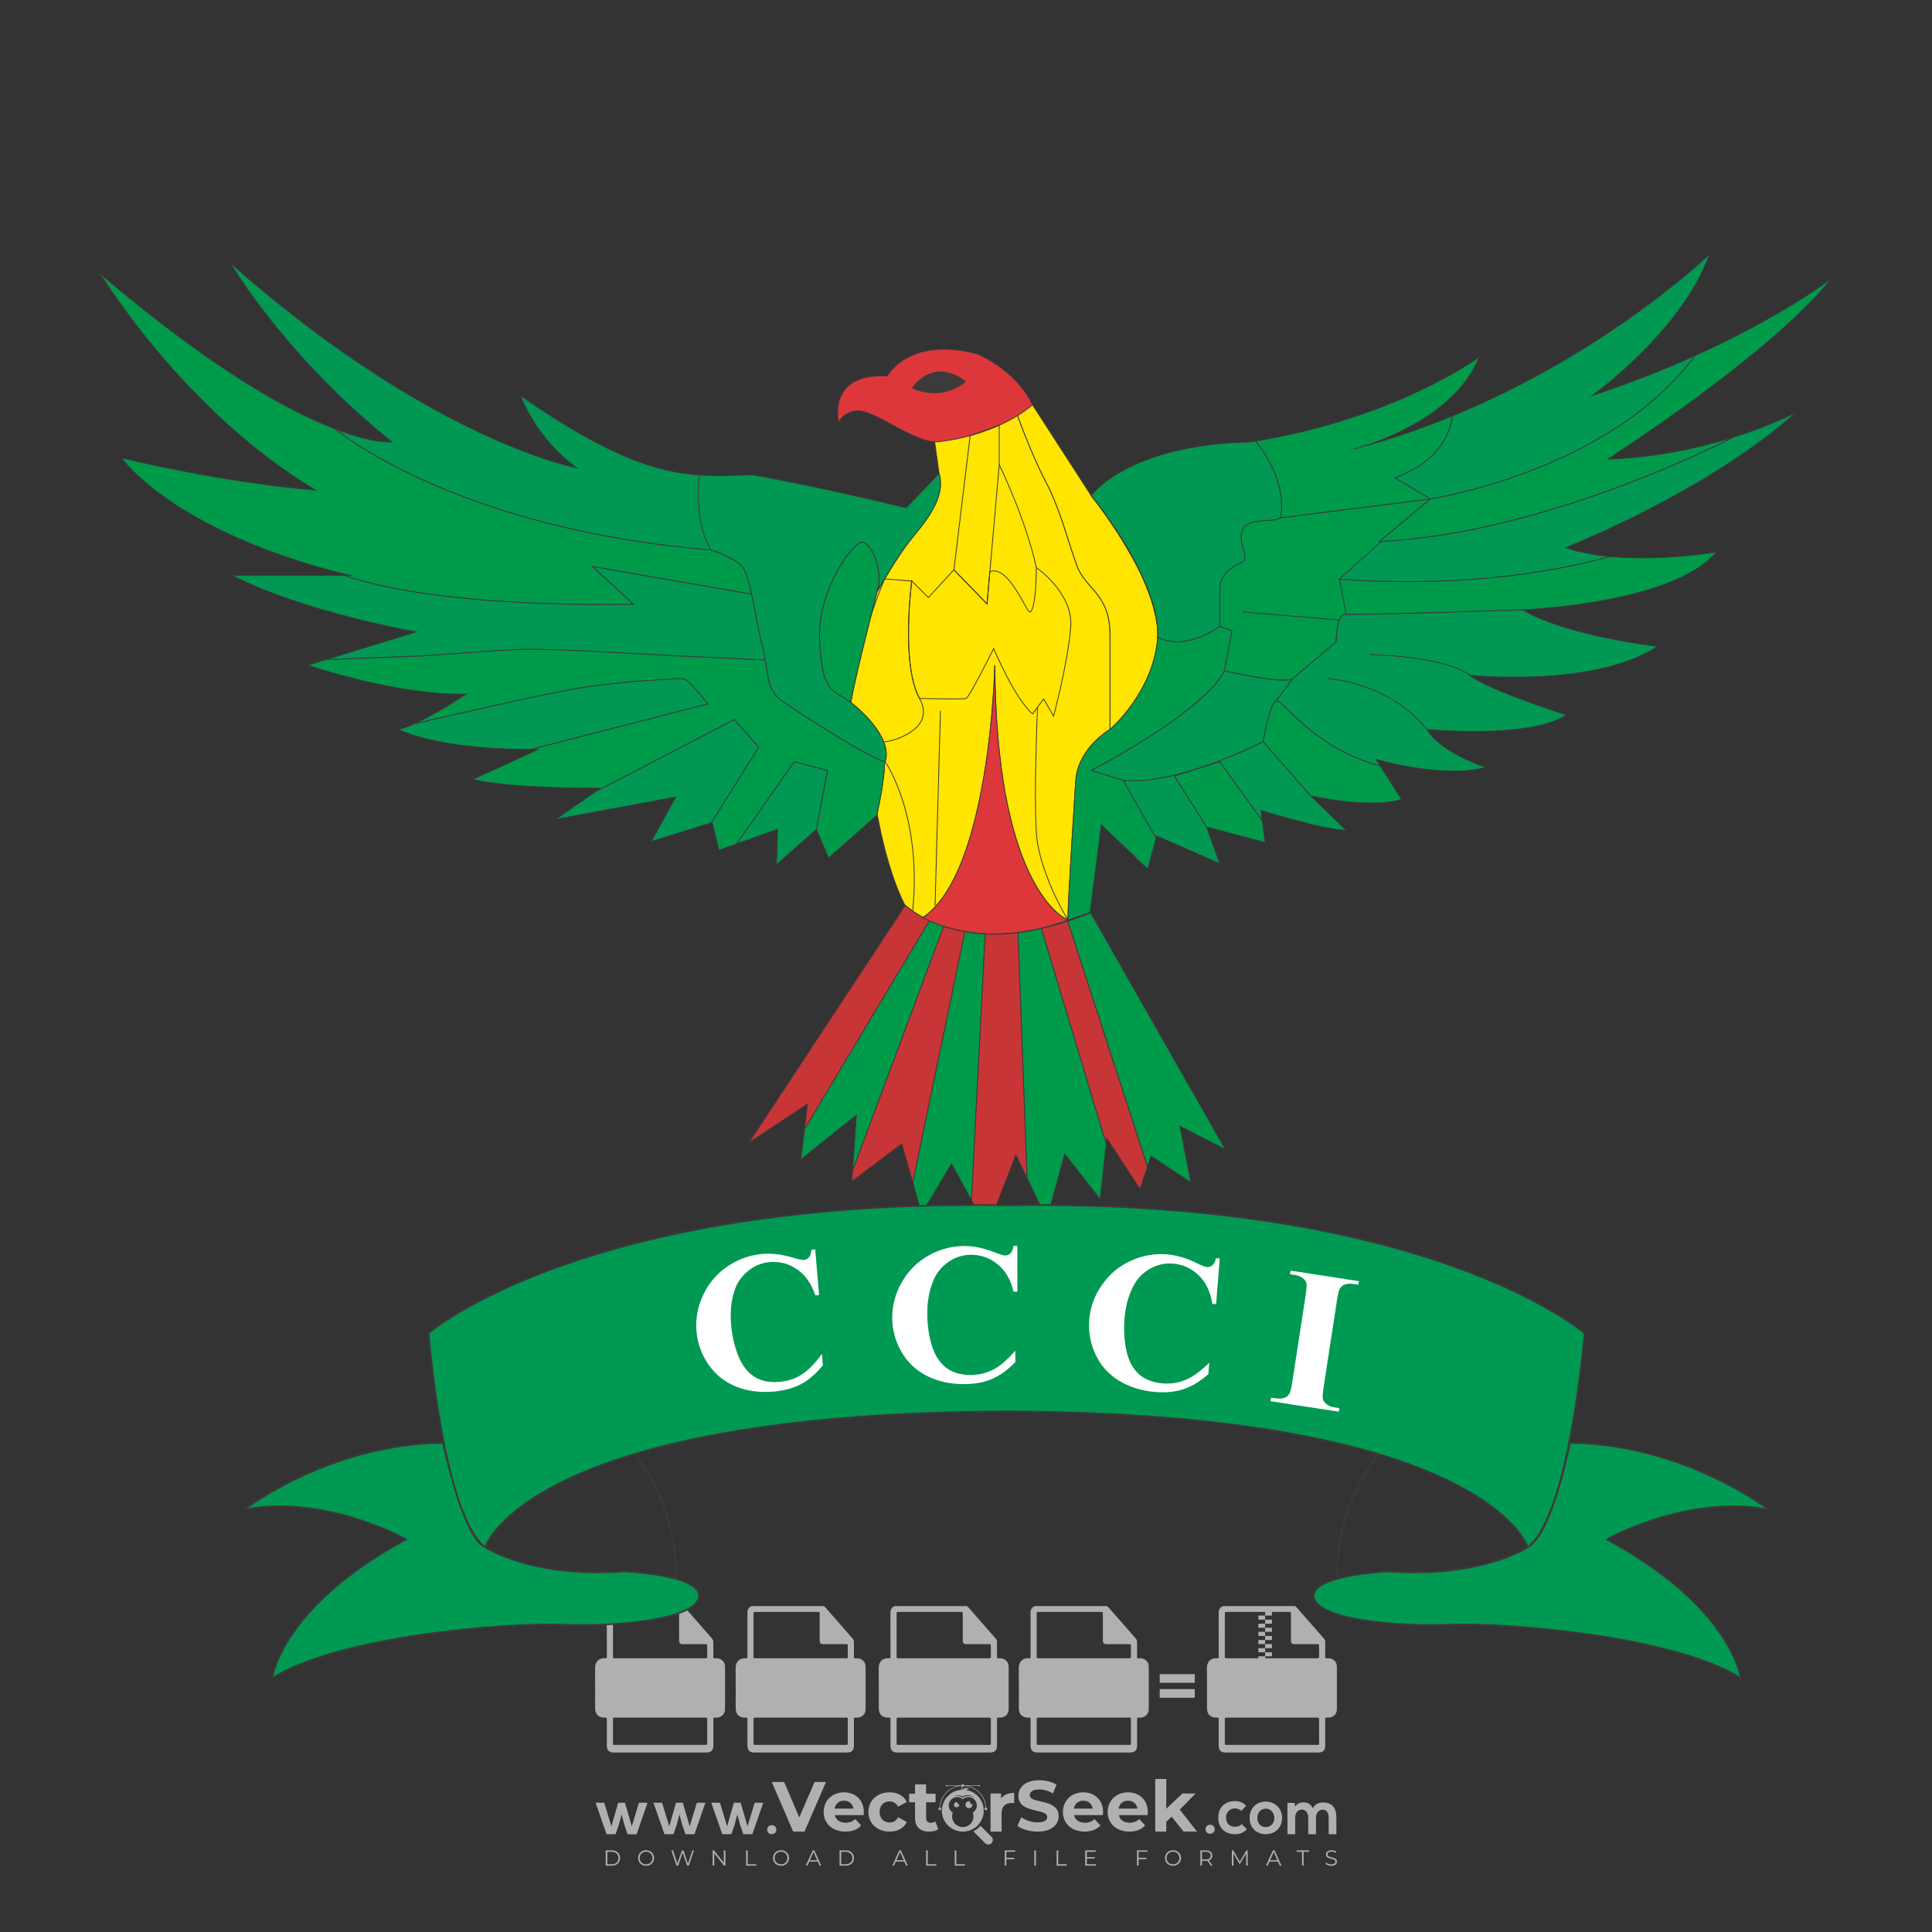 <?xml version="1.0" encoding="iso-8859-1"?>
<!-- Generator: Adobe Illustrator 27.0.0, SVG Export Plug-In . SVG Version: 6.00 Build 0)  -->
<svg version="1.1" id="Layer_1" xmlns="http://www.w3.org/2000/svg" xmlns:xlink="http://www.w3.org/1999/xlink" x="0px" y="0px"
	 viewBox="0 0 500 500" style="enable-background:new 0 0 500 500;" xml:space="preserve">
<rect x="0" y="0" width="500" height="500" fill="#333333" stroke="none"/>
<g id="watermark_1_">
	<g>
		<g id="watermark" style="opacity:0.61;">
			<g>
				<g>
					<g>
						<g>
							<polygon style="fill:#FFFFFF;" points="213.765,461.172 208.204,474.017 205.268,474.017 199.726,461.172 202.938,461.172 
								206.846,470.347 210.81,461.172 							"/>
						</g>
						<g>
							<path style="fill:#FFFFFF;" d="M223.507,469.741h-7.469c0.275,1.23,1.321,1.982,2.826,1.982c1.046,0,1.798-0.312,2.477-0.954
								l1.523,1.651c-0.917,1.046-2.294,1.597-4.074,1.597c-3.413,0-5.634-2.147-5.634-5.083c0-2.954,2.257-5.083,5.267-5.083
								c2.899,0,5.138,1.945,5.138,5.12C223.562,469.191,223.526,469.503,223.507,469.741 M216.002,468.071h4.863
								c-0.202-1.248-1.138-2.055-2.422-2.055C217.139,466.016,216.204,466.805,216.002,468.071"/>
						</g>
						<g>
							<path style="fill:#FFFFFF;" d="M224.735,468.934c0-2.973,2.294-5.083,5.505-5.083c2.074,0,3.707,0.899,4.423,2.514
								l-2.22,1.193c-0.532-0.936-1.321-1.358-2.221-1.358c-1.45,0-2.587,1.009-2.587,2.734c0,1.725,1.138,2.734,2.587,2.734
								c0.899,0,1.688-0.404,2.221-1.358l2.22,1.211c-0.716,1.578-2.349,2.495-4.423,2.495
								C227.029,474.017,224.735,471.907,224.735,468.934"/>
						</g>
						<g>
							<path style="fill:#FFFFFF;" d="M242.828,473.393c-0.587,0.422-1.45,0.624-2.331,0.624c-2.33,0-3.688-1.193-3.688-3.542
								v-4.055h-1.523v-2.202h1.523v-2.404h2.863v2.404h2.459v2.202h-2.459v4.019c0,0.844,0.458,1.303,1.229,1.303
								c0.422,0,0.844-0.128,1.156-0.367L242.828,473.393z"/>
						</g>
					</g>
					<g>
						<path style="fill:#FFFFFF;" d="M262.474,463.997v2.643c-0.238-0.018-0.422-0.037-0.642-0.037
							c-1.578,0-2.624,0.862-2.624,2.753v4.661h-2.863v-9.873h2.734v1.303C259.776,464.493,260.951,463.997,262.474,463.997"/>
					</g>
					<g>
						<path style="fill:#FFFFFF;" d="M263.299,472.53l1.009-2.239c1.083,0.789,2.697,1.339,4.239,1.339
							c1.762,0,2.477-0.587,2.477-1.376c0-2.404-7.469-0.752-7.469-5.524c0-2.184,1.762-4,5.413-4c1.615,0,3.267,0.385,4.459,1.138
							l-0.918,2.257c-1.193-0.679-2.422-1.009-3.56-1.009c-1.761,0-2.44,0.66-2.44,1.468c0,2.367,7.468,0.734,7.468,5.45
							c0,2.147-1.78,3.982-5.45,3.982C266.492,474.017,264.437,473.411,263.299,472.53"/>
					</g>
					<g>
						<path style="fill:#FFFFFF;" d="M285.428,469.741h-7.469c0.275,1.23,1.321,1.982,2.826,1.982c1.046,0,1.798-0.312,2.477-0.954
							l1.523,1.651c-0.918,1.046-2.294,1.597-4.074,1.597c-3.413,0-5.634-2.147-5.634-5.083c0-2.954,2.257-5.083,5.267-5.083
							c2.9,0,5.138,1.945,5.138,5.12C285.484,469.191,285.447,469.503,285.428,469.741 M277.923,468.071h4.863
							c-0.202-1.248-1.138-2.055-2.422-2.055C279.061,466.016,278.125,466.805,277.923,468.071"/>
					</g>
					<g>
						<path style="fill:#FFFFFF;" d="M297.007,469.741h-7.469c0.275,1.23,1.321,1.982,2.826,1.982c1.046,0,1.798-0.312,2.477-0.954
							l1.523,1.651c-0.918,1.046-2.294,1.597-4.074,1.597c-3.413,0-5.634-2.147-5.634-5.083c0-2.954,2.257-5.083,5.267-5.083
							c2.899,0,5.138,1.945,5.138,5.12C297.062,469.191,297.025,469.503,297.007,469.741 M289.501,468.071h4.863
							c-0.202-1.248-1.138-2.055-2.422-2.055C290.639,466.016,289.703,466.805,289.501,468.071"/>
					</g>
					<g>
						<polygon style="fill:#FFFFFF;" points="303.208,470.145 301.831,471.503 301.831,474.017 298.969,474.017 298.969,460.401 
							301.831,460.401 301.831,468.108 306.016,464.144 309.429,464.144 305.318,468.328 309.796,474.017 306.327,474.017 						"/>
					</g>
					<g>
						<path style="fill:#FFFFFF;" d="M256.601,475.359L256.601,475.359l-2.86-2.86c-0.435,0.508-0.953,0.943-1.534,1.284
							c-0.092,0.069-0.186,0.136-0.283,0.199l3.027,3.027c0.456,0.456,1.195,0.456,1.65,0
							C257.057,476.554,257.057,475.815,256.601,475.359"/>
					</g>
					<g>
						<path style="fill:#FFFFFF;" d="M249.984,463.244c0.221-0.173,0.495-0.281,0.797-0.281c0.042,0,0.083,0.002,0.124,0.006
							c-0.214-0.156-0.478-0.249-0.764-0.249c-0.395,0-0.744,0.18-0.981,0.458c-0.051,0-0.1,0.006-0.151,0.008
							c0.039-0.077,0.064-0.162,0.064-0.255c0-0.234-0.143-0.434-0.346-0.519c0.087,0.126,0.138,0.279,0.138,0.445
							c0,0.122-0.031,0.237-0.081,0.341c-2.811,0.201-5.03,2.539-5.03,5.4c0,2.993,2.426,5.42,5.42,5.42
							c2.993,0,5.42-2.426,5.42-5.42C254.595,465.879,252.593,463.635,249.984,463.244 M247.983,464.656
							c0.435,0,0.844,0.112,1.199,0.309c0.374-0.245,0.82-0.387,1.299-0.387c0.711,0,1.348,0.312,1.784,0.806
							c-0.435-0.379-1.004-0.61-1.627-0.61c-0.449,0-0.87,0.12-1.234,0.329c-0.079,0.046-0.156,0.096-0.229,0.15
							c-0.065-0.048-0.133-0.093-0.204-0.134c-0.369-0.219-0.8-0.344-1.26-0.344c-0.3,0-0.588,0.054-0.854,0.152
							C247.196,464.754,247.578,464.656,247.983,464.656 M251.772,469.098c0.115,0.305,0.181,0.634,0.181,0.979
							c0,1.534-1.244,2.777-2.778,2.777c-1.534,0-2.777-1.243-2.777-2.777c0-0.345,0.066-0.674,0.181-0.979
							c-0.62-0.382-1.035-1.064-1.035-1.846c0-1.197,0.971-2.168,2.168-2.168c0.565,0,1.078,0.218,1.463,0.572
							c0.386-0.354,0.899-0.572,1.464-0.572c1.197,0,2.168,0.971,2.168,2.168C252.807,468.034,252.392,468.716,251.772,469.098"/>
					</g>
					<g>
						<path style="fill:#FFFFFF;" d="M251.666,467.061c0,0.497-0.404,0.901-0.901,0.901c-0.497,0-0.901-0.404-0.901-0.901
							s0.404-0.901,0.901-0.901c0.101,0,0.197,0.017,0.287,0.047c-0.03,0.062-0.045,0.132-0.045,0.204
							c0,0.273,0.221,0.494,0.494,0.494c0.05,0,0.099-0.008,0.146-0.022C251.66,466.941,251.666,467,251.666,467.061"/>
					</g>
					<g>
						<path style="fill:#FFFFFF;" d="M248.255,467.061c0,0.376-0.305,0.681-0.681,0.681c-0.376,0-0.681-0.305-0.681-0.681
							s0.305-0.681,0.681-0.681c0.076,0,0.149,0.013,0.217,0.035c-0.023,0.047-0.034,0.1-0.034,0.155
							c0,0.206,0.167,0.374,0.374,0.374c0.038,0,0.075-0.006,0.11-0.017C248.25,466.97,248.255,467.015,248.255,467.061"/>
					</g>
					<g>
						<g>
							<g>
								<rect x="242.908" y="467.83" style="fill:#FFFFFF;" width="0.616" height="0.616"/>
							</g>
							<g>
								<rect x="254.827" y="467.83" style="fill:#FFFFFF;" width="0.616" height="0.616"/>
							</g>
							<g>
								<path style="fill:#FFFFFF;" d="M255.205,468.082h-0.14c0-3.248-2.642-5.89-5.89-5.89c-3.248,0-5.89,2.642-5.89,5.89h-0.14
									c0-1.611,0.627-3.125,1.766-4.264c1.139-1.139,2.653-1.766,4.264-1.766c1.611,0,3.125,0.627,4.264,1.766
									C254.578,464.957,255.205,466.471,255.205,468.082"/>
							</g>
						</g>
						<g>
							<rect x="248.868" y="461.814" style="fill:#FFFFFF;" width="0.616" height="0.616"/>
						</g>
						<g>
							<rect x="244.95" y="462.052" style="fill:#FFFFFF;" width="8.45" height="0.14"/>
						</g>
						<g>
							<path style="fill:#FFFFFF;" d="M245.174,462.15c0,0.108-0.088,0.196-0.196,0.196c-0.108,0-0.196-0.088-0.196-0.196
								c0-0.108,0.088-0.196,0.196-0.196C245.086,461.954,245.174,462.042,245.174,462.15"/>
						</g>
						<g>
							<path style="fill:#FFFFFF;" d="M253.596,462.15c0,0.108-0.088,0.196-0.196,0.196c-0.108,0-0.196-0.088-0.196-0.196
								c0-0.108,0.088-0.196,0.196-0.196C253.509,461.954,253.596,462.042,253.596,462.15"/>
						</g>
					</g>
				</g>
				<g>
					<path style="fill:#FFFFFF;" d="M314.356,473.409c0,1.559-2.364,1.559-2.364,0C311.993,471.851,314.356,471.851,314.356,473.409
						z"/>
				</g>
				<g>
					<g>
						<g>
							<path style="fill:#FFFFFF;" d="M161.739,466.549l1.772,6.088l1.855-6.088h2.215l-2.823,8.14h-2.33l-0.837-2.396l-0.722-2.708
								l-0.722,2.708l-0.837,2.396h-2.33l-2.839-8.14h2.231l1.855,6.088l1.756-6.088H161.739z"/>
						</g>
						<g>
							<path style="fill:#FFFFFF;" d="M176.713,466.549l1.772,6.088l1.855-6.088h2.215l-2.823,8.14h-2.33l-0.837-2.396l-0.722-2.708
								l-0.722,2.708l-0.837,2.396h-2.33l-2.839-8.14h2.231l1.855,6.088l1.756-6.088H176.713z"/>
						</g>
						<g>
							<path style="fill:#FFFFFF;" d="M191.687,466.549l1.772,6.088l1.855-6.088h2.215l-2.823,8.14h-2.33l-0.837-2.396l-0.722-2.708
								l-0.722,2.708l-0.837,2.396h-2.33l-2.839-8.14h2.231l1.855,6.088l1.756-6.088H191.687z"/>
						</g>
					</g>
					<g>
						<path style="fill:#FFFFFF;" d="M200.908,473.52c0,1.559-2.364,1.559-2.364,0C198.545,471.962,200.908,471.962,200.908,473.52z
							"/>
					</g>
					<g>
						<path style="fill:#FFFFFF;" d="M322.71,473.409c-0.935,0.919-1.919,1.28-3.117,1.28c-2.346,0-4.3-1.411-4.3-4.282
							s1.953-4.284,4.3-4.284c1.149,0,2.035,0.329,2.921,1.199l-1.264,1.329c-0.476-0.428-1.066-0.64-1.623-0.64
							c-1.346,0-2.33,0.985-2.33,2.396c0,1.542,1.05,2.362,2.297,2.362c0.64,0,1.28-0.18,1.772-0.672L322.71,473.409z"/>
					</g>
					<g>
						<path style="fill:#FFFFFF;" d="M331.805,470.472c0,2.33-1.591,4.217-4.217,4.217c-2.626,0-4.201-1.887-4.201-4.217
							c0-2.314,1.609-4.217,4.185-4.217C330.149,466.255,331.805,468.158,331.805,470.472z M325.389,470.472
							c0,1.231,0.739,2.38,2.199,2.38c1.46,0,2.199-1.149,2.199-2.38c0-1.215-0.854-2.396-2.199-2.396
							C326.144,468.077,325.389,469.258,325.389,470.472z"/>
					</g>
					<g>
						<path style="fill:#FFFFFF;" d="M338.572,474.689v-4.332c0-1.068-0.559-2.035-1.658-2.035c-1.082,0-1.722,0.967-1.722,2.035
							v4.332h-2.003v-8.107h1.855l0.148,0.985c0.426-0.82,1.362-1.116,2.133-1.116c0.969,0,1.937,0.394,2.396,1.51
							c0.723-1.149,1.658-1.478,2.708-1.478c2.297,0,3.43,1.412,3.43,3.84v4.365h-2.003v-4.365c0-1.066-0.442-1.97-1.526-1.97
							c-1.082,0-1.756,0.935-1.756,2.003v4.332H338.572z"/>
					</g>
				</g>
			</g>
		</g>
		<g style="opacity:0.61;">
			<g>
				<g>
					<path style="fill:#FFFFFF;" d="M345.988,431.299c-0.006-1.224-0.959-2.121-2.189-2.14c-0.924-0.014-0.832,0.12-0.834-0.867
						c-0.003-1.097-0.007-2.194,0.003-3.292c0.003-0.379-0.112-0.691-0.362-0.976c-2.342-2.668-4.678-5.342-7.019-8.011
						c-0.12-0.137-0.275-0.244-0.414-0.366c-6.214,0-12.427,0-18.641,0c-0.794,0.293-1.14,0.868-1.138,1.709
						c0.01,3.748,0.004,7.496,0.004,11.243c0,0.556-0.003,0.589-0.55,0.551c-1.497-0.102-2.516,0.986-2.497,2.492
						c0.044,3.476,0.013,6.953,0.014,10.429c0.001,1.58,0.867,2.443,2.45,2.449c0.582,0.002,0.582,0.002,0.582,0.6
						c0,2.219-0.001,4.438,0.001,6.657c0.001,1.192,0.58,1.771,1.768,1.771c8.013,0.001,16.027,0.001,24.04,0
						c1.168,0,1.755-0.583,1.757-1.745c0.002-2.256,0-4.512,0.001-6.768c0-0.512,0.002-0.511,0.52-0.515
						c0.271-0.002,0.541,0.008,0.809-0.058c0.996-0.246,1.69-1.044,1.694-2.069C346.003,438.696,346.005,434.997,345.988,431.299z
						 M317.537,417.162c5.337,0,10.674,0,16.01,0c0.548,0,0.554,0.007,0.554,0.561c0.001,2.243-0.001,4.486,0.001,6.73
						c0.001,0.811,0.249,1.059,1.06,1.059c1.91,0.001,3.821,0,5.731,0.001c0.458,0,0.479,0.021,0.481,0.483
						c0.003,0.887,0.002,1.775,0,2.662c-0.001,0.477-0.024,0.498-0.504,0.499c-3.895,0.001-7.79,0-11.684,0
						c-3.882,0-7.765,0-11.647,0c-0.55,0-0.552-0.001-0.552-0.561c-0.001-3.624-0.001-7.247,0-10.871
						C316.987,417.166,316.991,417.162,317.537,417.162z M340.822,451.579c-3.883,0.001-7.766,0-11.65,0c-3.871,0-7.742,0-11.613,0
						c-0.572,0-0.574-0.002-0.574-0.579c-0.001-1.997-0.001-3.994,0.001-5.991c0-0.464,0.023-0.486,0.478-0.487
						c7.803-0.001,15.607-0.001,23.41,0c0.478,0,0.499,0.02,0.499,0.503c0.002,1.997,0.001,3.994,0,5.991
						C341.375,451.574,341.37,451.579,340.822,451.579z"/>
				</g>
				<g>
					<g>
						<rect x="327.418" y="417.053" style="fill:#FFFFFF;" width="1.757" height="1.054"/>
					</g>
					<g>
						<rect x="325.662" y="418.107" style="fill:#FFFFFF;" width="1.757" height="1.054"/>
					</g>
					<g>
						<rect x="327.418" y="419.161" style="fill:#FFFFFF;" width="1.757" height="1.054"/>
					</g>
					<g>
						<rect x="325.662" y="420.215" style="fill:#FFFFFF;" width="1.757" height="1.054"/>
					</g>
					<g>
						<rect x="327.418" y="421.269" style="fill:#FFFFFF;" width="1.757" height="1.054"/>
					</g>
					<g>
						<rect x="325.662" y="422.323" style="fill:#FFFFFF;" width="1.757" height="1.054"/>
					</g>
					<g>
						<rect x="327.418" y="423.378" style="fill:#FFFFFF;" width="1.757" height="1.054"/>
					</g>
					<g>
						<rect x="325.662" y="424.432" style="fill:#FFFFFF;" width="1.757" height="1.054"/>
					</g>
					<g>
						<rect x="327.418" y="425.486" style="fill:#FFFFFF;" width="1.757" height="1.054"/>
					</g>
					<g>
						<rect x="325.662" y="426.54" style="fill:#FFFFFF;" width="1.757" height="1.054"/>
					</g>
					<g>
						<rect x="327.418" y="427.594" style="fill:#FFFFFF;" width="1.757" height="1.054"/>
					</g>
					<g>
						<rect x="325.662" y="428.648" style="fill:#FFFFFF;" width="1.757" height="1.054"/>
					</g>
				</g>
			</g>
			<g>
				<path style="fill:#FFFFFF;" d="M187.637,431.299c-0.006-1.224-0.959-2.121-2.189-2.14c-0.924-0.014-0.832,0.12-0.834-0.867
					c-0.003-1.097-0.007-2.194,0.003-3.292c0.003-0.379-0.112-0.691-0.362-0.976c-2.342-2.668-4.678-5.342-7.019-8.011
					c-0.12-0.137-0.275-0.244-0.414-0.366c-6.214,0-12.427,0-18.641,0c-0.794,0.293-1.14,0.868-1.138,1.709
					c0.01,3.748,0.004,7.496,0.004,11.243c0,0.556-0.003,0.589-0.55,0.551c-1.497-0.102-2.516,0.986-2.497,2.492
					c0.044,3.476,0.013,6.953,0.014,10.429c0.001,1.58,0.867,2.443,2.45,2.449c0.582,0.002,0.582,0.002,0.582,0.6
					c0,2.219-0.001,4.438,0.001,6.657c0.001,1.192,0.58,1.771,1.768,1.771c8.013,0.001,16.027,0.001,24.04,0
					c1.168,0,1.755-0.583,1.757-1.745c0.002-2.256,0-4.512,0.001-6.768c0-0.512,0.002-0.511,0.52-0.515
					c0.271-0.002,0.541,0.008,0.809-0.058c0.996-0.246,1.69-1.044,1.694-2.069C187.652,438.696,187.655,434.997,187.637,431.299z
					 M159.187,417.162c5.337,0,10.674,0,16.01,0c0.548,0,0.554,0.007,0.554,0.561c0.001,2.243-0.001,4.486,0.001,6.73
					c0.001,0.811,0.249,1.059,1.06,1.059c1.91,0.001,3.821,0,5.731,0.001c0.458,0,0.479,0.021,0.481,0.483
					c0.003,0.887,0.002,1.775,0,2.662c-0.001,0.477-0.024,0.498-0.504,0.499c-3.895,0.001-7.79,0-11.684,0
					c-3.882,0-7.765,0-11.647,0c-0.55,0-0.552-0.001-0.552-0.561c-0.001-3.624-0.001-7.247,0-10.871
					C158.636,417.166,158.64,417.162,159.187,417.162z M182.472,451.579c-3.883,0.001-7.766,0-11.65,0c-3.871,0-7.742,0-11.613,0
					c-0.572,0-0.574-0.002-0.574-0.579c-0.001-1.997-0.001-3.994,0.001-5.991c0-0.464,0.023-0.486,0.478-0.487
					c7.803-0.001,15.607-0.001,23.41,0c0.478,0,0.499,0.02,0.499,0.503c0.002,1.997,0.001,3.994,0,5.991
					C183.024,451.574,183.019,451.579,182.472,451.579z"/>
			</g>
			<g>
				<path style="fill:#FFFFFF;" d="M159.779,440.669v-7.897h2.779c0.375,0,0.726,0.061,1.053,0.182
					c0.327,0.121,0.612,0.292,0.855,0.513c0.242,0.221,0.434,0.483,0.573,0.789c0.14,0.305,0.21,0.642,0.21,1.009
					c0,0.375-0.07,0.715-0.21,1.02c-0.14,0.305-0.331,0.568-0.573,0.789c-0.243,0.221-0.528,0.392-0.855,0.513
					c-0.327,0.121-0.678,0.182-1.053,0.182h-1.29v2.901H159.779z M162.58,436.356c0.39,0,0.684-0.111,0.882-0.331
					c0.199-0.22,0.298-0.474,0.298-0.761c0-0.14-0.024-0.276-0.072-0.408c-0.048-0.132-0.121-0.248-0.221-0.347
					c-0.099-0.099-0.223-0.178-0.37-0.237c-0.147-0.059-0.32-0.089-0.518-0.089h-1.312v2.173H162.58z"/>
				<path style="fill:#FFFFFF;" d="M166.308,432.771h1.731l3.177,5.294h0.088l-0.088-1.522v-3.772h1.478v7.897h-1.566l-3.353-5.592
					h-0.088l0.088,1.522v4.07h-1.467V432.771z"/>
				<path style="fill:#FFFFFF;" d="M177.922,436.334h3.872c0.022,0.089,0.04,0.195,0.055,0.32c0.014,0.125,0.022,0.25,0.022,0.375
					c0,0.507-0.077,0.985-0.231,1.434c-0.154,0.449-0.397,0.849-0.728,1.202c-0.353,0.375-0.776,0.666-1.268,0.871
					c-0.493,0.206-1.055,0.309-1.688,0.309c-0.574,0-1.114-0.103-1.622-0.309c-0.507-0.206-0.948-0.492-1.323-0.86
					c-0.375-0.367-0.673-0.803-0.894-1.307c-0.221-0.504-0.331-1.053-0.331-1.649c0-0.595,0.11-1.145,0.331-1.649
					c0.221-0.504,0.518-0.939,0.894-1.307c0.375-0.367,0.816-0.654,1.323-0.86c0.507-0.206,1.048-0.309,1.622-0.309
					c0.64,0,1.211,0.11,1.715,0.331c0.504,0.221,0.935,0.526,1.296,0.915l-1.025,1.004c-0.258-0.272-0.544-0.48-0.861-0.623
					c-0.316-0.143-0.695-0.215-1.136-0.215c-0.361,0-0.703,0.065-1.026,0.193c-0.324,0.129-0.607,0.311-0.85,0.546
					c-0.242,0.235-0.436,0.52-0.579,0.855c-0.143,0.335-0.215,0.708-0.215,1.119c0,0.412,0.072,0.785,0.215,1.12
					c0.143,0.335,0.338,0.62,0.584,0.855c0.246,0.235,0.531,0.418,0.855,0.546c0.323,0.129,0.669,0.193,1.037,0.193
					c0.419,0,0.773-0.061,1.064-0.182c0.29-0.121,0.538-0.278,0.744-0.469c0.148-0.132,0.275-0.3,0.381-0.502
					c0.106-0.202,0.189-0.428,0.248-0.678h-2.482V436.334z"/>
			</g>
			<g>
				<path style="fill:#FFFFFF;" d="M224.019,431.299c-0.006-1.224-0.959-2.121-2.189-2.14c-0.924-0.014-0.832,0.12-0.834-0.867
					c-0.003-1.097-0.007-2.194,0.003-3.292c0.003-0.379-0.112-0.691-0.362-0.976c-2.342-2.668-4.678-5.342-7.019-8.011
					c-0.12-0.137-0.275-0.244-0.414-0.366c-6.214,0-12.427,0-18.641,0c-0.794,0.293-1.14,0.868-1.138,1.709
					c0.01,3.748,0.004,7.496,0.004,11.243c0,0.556-0.003,0.589-0.55,0.551c-1.497-0.102-2.516,0.986-2.497,2.492
					c0.044,3.476,0.013,6.953,0.014,10.429c0.001,1.58,0.867,2.443,2.45,2.449c0.582,0.002,0.582,0.002,0.582,0.6
					c0,2.219-0.001,4.438,0.001,6.657c0.001,1.192,0.58,1.771,1.768,1.771c8.013,0.001,16.027,0.001,24.04,0
					c1.168,0,1.755-0.583,1.757-1.745c0.002-2.256,0-4.512,0.001-6.768c0-0.512,0.002-0.511,0.52-0.515
					c0.271-0.002,0.541,0.008,0.809-0.058c0.997-0.246,1.69-1.044,1.694-2.069C224.034,438.696,224.036,434.997,224.019,431.299z
					 M195.568,417.162c5.337,0,10.674,0,16.01,0c0.548,0,0.554,0.007,0.554,0.561c0.001,2.243-0.001,4.486,0.001,6.73
					c0.001,0.811,0.249,1.059,1.06,1.059c1.91,0.001,3.821,0,5.731,0.001c0.458,0,0.479,0.021,0.481,0.483
					c0.003,0.887,0.002,1.775,0,2.662c-0.001,0.477-0.024,0.498-0.504,0.499c-3.895,0.001-7.79,0-11.684,0
					c-3.882,0-7.765,0-11.647,0c-0.55,0-0.552-0.001-0.552-0.561c-0.001-3.624-0.001-7.247,0-10.871
					C195.018,417.166,195.022,417.162,195.568,417.162z M218.854,451.579c-3.883,0.001-7.766,0-11.65,0c-3.871,0-7.742,0-11.613,0
					c-0.572,0-0.574-0.002-0.574-0.579c-0.001-1.997-0.001-3.994,0.001-5.991c0-0.464,0.023-0.486,0.478-0.487
					c7.803-0.001,15.607-0.001,23.41,0c0.478,0,0.499,0.02,0.499,0.503c0.002,1.997,0.001,3.994,0,5.991
					C219.406,451.574,219.401,451.579,218.854,451.579z"/>
			</g>
			<g>
				<path style="fill:#FFFFFF;" d="M205.111,432.771h1.699l2.967,7.897h-1.644l-0.651-1.886h-3.044l-0.651,1.886h-1.643
					L205.111,432.771z M206.997,437.415l-0.706-1.974l-0.287-0.96h-0.088l-0.287,0.96l-0.706,1.974H206.997z"/>
				<path style="fill:#FFFFFF;" d="M211.331,434.536c-0.125,0-0.245-0.024-0.359-0.072c-0.114-0.048-0.213-0.114-0.298-0.199
					c-0.084-0.084-0.151-0.182-0.198-0.292c-0.048-0.11-0.072-0.232-0.072-0.364s0.024-0.254,0.072-0.364
					c0.048-0.11,0.114-0.208,0.198-0.292c0.084-0.084,0.184-0.151,0.298-0.198c0.114-0.048,0.233-0.072,0.359-0.072
					c0.257,0,0.478,0.09,0.662,0.27c0.184,0.181,0.276,0.399,0.276,0.656s-0.092,0.476-0.276,0.656
					C211.809,434.446,211.589,434.536,211.331,434.536z M210.615,440.669v-5.404h1.445v5.404H210.615z"/>
			</g>
			<g>
				<path style="fill:#FFFFFF;" d="M261.044,431.299c-0.006-1.224-0.959-2.121-2.189-2.14c-0.924-0.014-0.832,0.12-0.834-0.867
					c-0.003-1.097-0.007-2.194,0.003-3.292c0.003-0.379-0.112-0.691-0.362-0.976c-2.342-2.668-4.678-5.342-7.019-8.011
					c-0.12-0.137-0.275-0.244-0.414-0.366c-6.214,0-12.427,0-18.641,0c-0.794,0.293-1.14,0.868-1.138,1.709
					c0.01,3.748,0.004,7.496,0.004,11.243c0,0.556-0.003,0.589-0.55,0.551c-1.497-0.102-2.516,0.986-2.497,2.492
					c0.044,3.476,0.013,6.953,0.014,10.429c0.001,1.58,0.867,2.443,2.45,2.449c0.582,0.002,0.582,0.002,0.582,0.6
					c0,2.219-0.001,4.438,0.001,6.657c0.001,1.192,0.58,1.771,1.768,1.771c8.013,0.001,16.027,0.001,24.04,0
					c1.168,0,1.755-0.583,1.757-1.745c0.002-2.256,0-4.512,0.001-6.768c0-0.512,0.002-0.511,0.52-0.515
					c0.271-0.002,0.541,0.008,0.809-0.058c0.996-0.246,1.69-1.044,1.694-2.069C261.059,438.696,261.061,434.997,261.044,431.299z
					 M232.593,417.162c5.337,0,10.674,0,16.01,0c0.548,0,0.554,0.007,0.554,0.561c0.001,2.243-0.001,4.486,0.001,6.73
					c0.001,0.811,0.249,1.059,1.06,1.059c1.91,0.001,3.821,0,5.731,0.001c0.458,0,0.479,0.021,0.481,0.483
					c0.003,0.887,0.002,1.775,0,2.662c-0.001,0.477-0.024,0.498-0.504,0.499c-3.895,0.001-7.79,0-11.684,0
					c-3.882,0-7.765,0-11.647,0c-0.55,0-0.552-0.001-0.552-0.561c-0.001-3.624-0.001-7.247,0-10.871
					C232.042,417.166,232.047,417.162,232.593,417.162z M255.878,451.579c-3.883,0.001-7.766,0-11.65,0c-3.871,0-7.742,0-11.613,0
					c-0.572,0-0.574-0.002-0.574-0.579c-0.001-1.997-0.001-3.994,0.001-5.991c0-0.464,0.023-0.486,0.478-0.487
					c7.803-0.001,15.607-0.001,23.41,0c0.478,0,0.499,0.02,0.499,0.503c0.002,1.997,0.001,3.994,0,5.991
					C256.431,451.574,256.426,451.579,255.878,451.579z"/>
			</g>
			<g>
				<path style="fill:#FFFFFF;" d="M236.361,440.845c-0.338,0-0.662-0.048-0.971-0.143c-0.309-0.095-0.592-0.239-0.849-0.43
					c-0.257-0.191-0.481-0.425-0.673-0.7c-0.191-0.276-0.342-0.597-0.452-0.965l1.401-0.551c0.103,0.397,0.283,0.726,0.54,0.987
					c0.257,0.261,0.596,0.392,1.015,0.392c0.154,0,0.303-0.02,0.447-0.061c0.143-0.04,0.272-0.099,0.386-0.176
					s0.204-0.175,0.27-0.292c0.066-0.118,0.099-0.254,0.099-0.408c0-0.147-0.026-0.279-0.077-0.397
					c-0.051-0.117-0.138-0.227-0.259-0.331c-0.121-0.103-0.28-0.202-0.475-0.298c-0.195-0.095-0.435-0.195-0.722-0.298l-0.485-0.176
					c-0.213-0.073-0.429-0.173-0.645-0.298c-0.217-0.125-0.413-0.276-0.59-0.452c-0.177-0.176-0.322-0.384-0.436-0.623
					c-0.114-0.239-0.171-0.509-0.171-0.81c0-0.309,0.06-0.597,0.182-0.866c0.121-0.268,0.294-0.503,0.518-0.706
					c0.224-0.202,0.492-0.36,0.805-0.474s0.66-0.171,1.042-0.171c0.397,0,0.74,0.053,1.031,0.16
					c0.291,0.107,0.537,0.243,0.739,0.408c0.202,0.165,0.366,0.348,0.491,0.546c0.125,0.199,0.217,0.386,0.276,0.563l-1.312,0.551
					c-0.074-0.221-0.208-0.419-0.402-0.596c-0.195-0.176-0.462-0.265-0.8-0.265c-0.324,0-0.592,0.075-0.805,0.226
					c-0.213,0.151-0.32,0.348-0.32,0.59c0,0.235,0.103,0.436,0.309,0.601c0.206,0.165,0.533,0.325,0.982,0.48l0.497,0.165
					c0.316,0.111,0.605,0.237,0.866,0.381c0.261,0.143,0.485,0.314,0.673,0.513c0.187,0.199,0.331,0.425,0.43,0.678
					c0.1,0.254,0.149,0.546,0.149,0.877c0,0.412-0.083,0.767-0.248,1.064c-0.165,0.298-0.377,0.542-0.634,0.734
					c-0.258,0.191-0.548,0.335-0.872,0.43C236.986,440.797,236.67,440.845,236.361,440.845z"/>
				<path style="fill:#FFFFFF;" d="M239.516,432.771h1.61l1.633,4.754l0.287,1.015h0.088l0.309-1.015l1.699-4.754h1.61l-2.879,7.897
					h-1.566L239.516,432.771z"/>
				<path style="fill:#FFFFFF;" d="M251.097,436.334h3.871c0.022,0.089,0.04,0.195,0.055,0.32c0.015,0.125,0.023,0.25,0.023,0.375
					c0,0.507-0.078,0.985-0.232,1.434c-0.154,0.449-0.397,0.849-0.728,1.202c-0.353,0.375-0.775,0.666-1.268,0.871
					c-0.493,0.206-1.055,0.309-1.688,0.309c-0.574,0-1.114-0.103-1.621-0.309c-0.507-0.206-0.949-0.492-1.324-0.86
					c-0.375-0.367-0.673-0.803-0.894-1.307c-0.22-0.504-0.331-1.053-0.331-1.649c0-0.595,0.11-1.145,0.331-1.649
					c0.221-0.504,0.518-0.939,0.894-1.307c0.375-0.367,0.816-0.654,1.324-0.86c0.507-0.206,1.047-0.309,1.621-0.309
					c0.64,0,1.211,0.11,1.715,0.331c0.504,0.221,0.936,0.526,1.296,0.915l-1.026,1.004c-0.257-0.272-0.544-0.48-0.861-0.623
					c-0.316-0.143-0.694-0.215-1.136-0.215c-0.36,0-0.702,0.065-1.026,0.193c-0.323,0.129-0.607,0.311-0.849,0.546
					c-0.243,0.235-0.436,0.52-0.579,0.855c-0.143,0.335-0.215,0.708-0.215,1.119c0,0.412,0.072,0.785,0.215,1.12
					c0.143,0.335,0.338,0.62,0.585,0.855c0.246,0.235,0.531,0.418,0.854,0.546c0.324,0.129,0.669,0.193,1.037,0.193
					c0.419,0,0.774-0.061,1.064-0.182c0.29-0.121,0.539-0.278,0.745-0.469c0.147-0.132,0.274-0.3,0.38-0.502
					c0.107-0.202,0.189-0.428,0.248-0.678h-2.482V436.334z"/>
			</g>
			<g>
				<path style="fill:#FFFFFF;" d="M297.3,431.299c-0.006-1.224-0.959-2.121-2.189-2.14c-0.924-0.014-0.832,0.12-0.834-0.867
					c-0.003-1.097-0.007-2.194,0.003-3.292c0.003-0.379-0.112-0.691-0.362-0.976c-2.342-2.668-4.678-5.342-7.019-8.011
					c-0.12-0.137-0.275-0.244-0.414-0.366c-6.214,0-12.427,0-18.641,0c-0.794,0.293-1.14,0.868-1.138,1.709
					c0.01,3.748,0.004,7.496,0.004,11.243c0,0.556-0.003,0.589-0.55,0.551c-1.497-0.102-2.516,0.986-2.497,2.492
					c0.044,3.476,0.013,6.953,0.014,10.429c0.001,1.58,0.867,2.443,2.45,2.449c0.582,0.002,0.582,0.002,0.582,0.6
					c0,2.219-0.001,4.438,0.001,6.657c0.001,1.192,0.58,1.771,1.768,1.771c8.013,0.001,16.027,0.001,24.04,0
					c1.168,0,1.755-0.583,1.757-1.745c0.002-2.256,0-4.512,0.001-6.768c0-0.512,0.002-0.511,0.52-0.515
					c0.271-0.002,0.541,0.008,0.809-0.058c0.996-0.246,1.69-1.044,1.694-2.069C297.315,438.696,297.318,434.997,297.3,431.299z
					 M268.85,417.162c5.337,0,10.674,0,16.01,0c0.548,0,0.554,0.007,0.554,0.561c0.001,2.243-0.001,4.486,0.001,6.73
					c0.001,0.811,0.249,1.059,1.06,1.059c1.91,0.001,3.821,0,5.731,0.001c0.458,0,0.479,0.021,0.481,0.483
					c0.003,0.887,0.002,1.775,0,2.662c-0.001,0.477-0.024,0.498-0.504,0.499c-3.895,0.001-7.79,0-11.684,0
					c-3.882,0-7.765,0-11.647,0c-0.55,0-0.552-0.001-0.552-0.561c-0.001-3.624-0.001-7.247,0-10.871
					C268.299,417.166,268.303,417.162,268.85,417.162z M292.135,451.579c-3.883,0.001-7.766,0-11.65,0c-3.871,0-7.742,0-11.613,0
					c-0.572,0-0.574-0.002-0.574-0.579c-0.001-1.997-0.001-3.994,0.001-5.991c0-0.464,0.023-0.486,0.478-0.487
					c7.803-0.001,15.607-0.001,23.41,0c0.478,0,0.499,0.02,0.499,0.503c0.001,1.997,0.001,3.994,0,5.991
					C292.687,451.574,292.682,451.579,292.135,451.579z"/>
			</g>
			<g>
				<path style="fill:#FFFFFF;" d="M272.966,434.183v1.831h3.165v1.412h-3.165v1.831h3.518v1.412h-5.007v-7.897h5.007v1.412H272.966
					z"/>
				<path style="fill:#FFFFFF;" d="M277.852,440.669v-7.897h2.779c0.375,0,0.726,0.061,1.053,0.182
					c0.327,0.121,0.612,0.292,0.855,0.513c0.243,0.221,0.434,0.483,0.574,0.789c0.14,0.305,0.209,0.642,0.209,1.009
					c0,0.375-0.07,0.715-0.209,1.02c-0.14,0.305-0.331,0.568-0.574,0.789c-0.243,0.221-0.528,0.392-0.855,0.513
					c-0.327,0.121-0.678,0.182-1.053,0.182h-1.29v2.901H277.852z M280.653,436.356c0.389,0,0.684-0.111,0.882-0.331
					c0.199-0.22,0.298-0.474,0.298-0.761c0-0.14-0.024-0.276-0.072-0.408c-0.048-0.132-0.121-0.248-0.221-0.347
					c-0.099-0.099-0.222-0.178-0.37-0.237c-0.147-0.059-0.32-0.089-0.518-0.089h-1.312v2.173H280.653z"/>
				<path style="fill:#FFFFFF;" d="M286.797,440.845c-0.338,0-0.662-0.048-0.971-0.143c-0.309-0.095-0.592-0.239-0.849-0.43
					c-0.257-0.191-0.482-0.425-0.673-0.7c-0.191-0.276-0.342-0.597-0.452-0.965l1.401-0.551c0.103,0.397,0.283,0.726,0.541,0.987
					c0.257,0.261,0.595,0.392,1.015,0.392c0.154,0,0.303-0.02,0.447-0.061c0.143-0.04,0.272-0.099,0.386-0.176
					c0.114-0.077,0.204-0.175,0.27-0.292c0.066-0.118,0.1-0.254,0.1-0.408c0-0.147-0.026-0.279-0.077-0.397
					c-0.051-0.117-0.138-0.227-0.259-0.331c-0.121-0.103-0.279-0.202-0.474-0.298c-0.195-0.095-0.436-0.195-0.723-0.298
					l-0.485-0.176c-0.213-0.073-0.428-0.173-0.645-0.298c-0.217-0.125-0.414-0.276-0.59-0.452c-0.176-0.176-0.322-0.384-0.436-0.623
					c-0.114-0.239-0.171-0.509-0.171-0.81c0-0.309,0.061-0.597,0.182-0.866c0.121-0.268,0.294-0.503,0.518-0.706
					c0.224-0.202,0.493-0.36,0.805-0.474c0.312-0.114,0.66-0.171,1.042-0.171c0.397,0,0.741,0.053,1.031,0.16
					c0.29,0.107,0.537,0.243,0.739,0.408c0.202,0.165,0.365,0.348,0.491,0.546c0.125,0.199,0.217,0.386,0.276,0.563l-1.312,0.551
					c-0.074-0.221-0.208-0.419-0.403-0.596c-0.195-0.176-0.462-0.265-0.799-0.265c-0.324,0-0.592,0.075-0.805,0.226
					c-0.213,0.151-0.32,0.348-0.32,0.59c0,0.235,0.103,0.436,0.309,0.601c0.206,0.165,0.533,0.325,0.982,0.48l0.496,0.165
					c0.316,0.111,0.605,0.237,0.866,0.381c0.261,0.143,0.485,0.314,0.673,0.513c0.187,0.199,0.331,0.425,0.43,0.678
					c0.099,0.254,0.149,0.546,0.149,0.877c0,0.412-0.083,0.767-0.248,1.064c-0.165,0.298-0.377,0.542-0.634,0.734
					c-0.258,0.191-0.548,0.335-0.872,0.43C287.422,440.797,287.105,440.845,286.797,440.845z"/>
			</g>
			<g>
				<path style="fill:#FFFFFF;" d="M321.394,439.168l4.004-4.985h-3.827v-1.412h5.559v1.5l-3.96,4.985h4.004v1.412h-5.779V439.168z"
					/>
				<path style="fill:#FFFFFF;" d="M328.409,432.771h1.489v7.897h-1.489V432.771z"/>
				<path style="fill:#FFFFFF;" d="M331.486,440.669v-7.897h2.779c0.375,0,0.726,0.061,1.053,0.182
					c0.327,0.121,0.612,0.292,0.855,0.513s0.434,0.483,0.574,0.789c0.14,0.305,0.209,0.642,0.209,1.009
					c0,0.375-0.07,0.715-0.209,1.02c-0.14,0.305-0.331,0.568-0.574,0.789c-0.243,0.221-0.528,0.392-0.855,0.513
					c-0.327,0.121-0.678,0.182-1.053,0.182h-1.29v2.901H331.486z M334.288,436.356c0.389,0,0.684-0.111,0.882-0.331
					c0.199-0.22,0.298-0.474,0.298-0.761c0-0.14-0.024-0.276-0.072-0.408c-0.048-0.132-0.121-0.248-0.221-0.347
					c-0.099-0.099-0.222-0.178-0.37-0.237c-0.147-0.059-0.32-0.089-0.518-0.089h-1.312v2.173H334.288z"/>
			</g>
		</g>
		<g style="opacity:0.61;">
			<path style="fill:#FFFFFF;" d="M300.133,433.27h9.067v2.242h-9.067V433.27z M300.133,437.136h9.067v2.243h-9.067V437.136z"/>
		</g>
	</g>
	<g style="opacity:0.61;">
		<path style="fill:#FFFFFF;" d="M156.756,478.878h1.607c1.263,0,2.114,0.812,2.114,1.974c0,1.161-0.851,1.973-2.114,1.973h-1.607
			V478.878z M158.34,482.464c1.049,0,1.725-0.665,1.725-1.612c0-0.947-0.677-1.613-1.725-1.613h-1.167v3.225H158.34z"/>
		<path style="fill:#FFFFFF;" d="M165.139,480.851c0-1.15,0.879-2.007,2.075-2.007c1.184,0,2.069,0.851,2.069,2.007
			c0,1.156-0.885,2.007-2.069,2.007C166.019,482.858,165.139,482.002,165.139,480.851z M168.866,480.851
			c0-0.942-0.705-1.635-1.652-1.635c-0.953,0-1.663,0.693-1.663,1.635c0,0.941,0.71,1.635,1.663,1.635
			C168.162,482.486,168.866,481.793,168.866,480.851z"/>
		<path style="fill:#FFFFFF;" d="M179.596,478.878l-1.331,3.947h-0.44l-1.156-3.366l-1.161,3.366h-0.434l-1.331-3.947h0.429
			l1.139,3.394l1.178-3.394h0.389l1.161,3.411l1.156-3.411H179.596z"/>
		<path style="fill:#FFFFFF;" d="M187.731,478.878v3.947h-0.344l-2.537-3.202v3.202h-0.417v-3.947h0.344l2.543,3.203v-3.203H187.731
			z"/>
		<path style="fill:#FFFFFF;" d="M193.093,478.878h0.417v3.586h2.21v0.361h-2.627V478.878z"/>
		<path style="fill:#FFFFFF;" d="M200.061,480.851c0-1.15,0.879-2.007,2.075-2.007c1.184,0,2.069,0.851,2.069,2.007
			c0,1.156-0.885,2.007-2.069,2.007C200.941,482.858,200.061,482.002,200.061,480.851z M203.788,480.851
			c0-0.942-0.705-1.635-1.652-1.635c-0.953,0-1.663,0.693-1.663,1.635c0,0.941,0.71,1.635,1.663,1.635
			C203.083,482.486,203.788,481.793,203.788,480.851z"/>
		<path style="fill:#FFFFFF;" d="M211.636,481.77h-2.199l-0.474,1.054h-0.434l1.804-3.947h0.412l1.804,3.947h-0.44L211.636,481.77z
			 M211.484,481.432l-0.947-2.12l-0.947,2.12H211.484z"/>
		<path style="fill:#FFFFFF;" d="M217.28,478.878h1.607c1.263,0,2.114,0.812,2.114,1.974c0,1.161-0.851,1.973-2.114,1.973h-1.607
			V478.878z M218.864,482.464c1.049,0,1.725-0.665,1.725-1.612c0-0.947-0.677-1.613-1.725-1.613h-1.167v3.225H218.864z"/>
		<path style="fill:#FFFFFF;" d="M234.041,481.77h-2.199l-0.474,1.054h-0.434l1.804-3.947h0.412l1.804,3.947h-0.44L234.041,481.77z
			 M233.889,481.432l-0.947-2.12l-0.947,2.12H233.889z"/>
		<path style="fill:#FFFFFF;" d="M239.685,478.878h0.417v3.586h2.21v0.361h-2.627V478.878z"/>
		<path style="fill:#FFFFFF;" d="M247.082,478.878h0.417v3.586h2.21v0.361h-2.627V478.878z"/>
		<path style="fill:#FFFFFF;" d="M260.449,479.239v1.551h2.041v0.361h-2.041v1.675h-0.417v-3.947h2.706v0.361H260.449z"/>
		<path style="fill:#FFFFFF;" d="M267.678,478.878h0.417v3.947h-0.417V478.878z"/>
		<path style="fill:#FFFFFF;" d="M273.456,478.878h0.417v3.586h2.21v0.361h-2.627V478.878z"/>
		<path style="fill:#FFFFFF;" d="M283.644,482.464v0.361h-2.791v-3.947h2.706v0.361h-2.289v1.404h2.041v0.355h-2.041v1.466H283.644z
			"/>
		<path style="fill:#FFFFFF;" d="M294.672,479.239v1.551h2.041v0.361h-2.041v1.675h-0.417v-3.947h2.706v0.361H294.672z"/>
		<path style="fill:#FFFFFF;" d="M301.5,480.851c0-1.15,0.879-2.007,2.075-2.007c1.184,0,2.069,0.851,2.069,2.007
			c0,1.156-0.885,2.007-2.069,2.007C302.379,482.858,301.5,482.002,301.5,480.851z M305.226,480.851
			c0-0.942-0.705-1.635-1.652-1.635c-0.953,0-1.663,0.693-1.663,1.635c0,0.941,0.71,1.635,1.663,1.635
			C304.522,482.486,305.226,481.793,305.226,480.851z"/>
		<path style="fill:#FFFFFF;" d="M313.351,482.825l-0.902-1.269c-0.102,0.011-0.203,0.017-0.316,0.017h-1.06v1.252h-0.417v-3.947
			h1.477c1.004,0,1.613,0.507,1.613,1.353c0,0.62-0.327,1.054-0.902,1.24l0.964,1.353H313.351z M313.328,480.231
			c0-0.632-0.417-0.992-1.207-0.992h-1.048v1.979h1.048C312.911,481.218,313.328,480.851,313.328,480.231z"/>
		<path style="fill:#FFFFFF;" d="M322.907,478.878v3.947h-0.4v-3.158l-1.551,2.656h-0.197l-1.551-2.639v3.14h-0.4v-3.947h0.344
			l1.714,2.926l1.697-2.926H322.907z"/>
		<path style="fill:#FFFFFF;" d="M330.744,481.77h-2.199l-0.473,1.054h-0.434l1.804-3.947h0.411l1.804,3.947h-0.44L330.744,481.77z
			 M330.592,481.432l-0.947-2.12l-0.947,2.12H330.592z"/>
		<path style="fill:#FFFFFF;" d="M336.957,479.239h-1.387v-0.361h3.192v0.361h-1.387v3.586h-0.417V479.239z"/>
		<path style="fill:#FFFFFF;" d="M343.063,482.346l0.164-0.321c0.282,0.276,0.784,0.479,1.302,0.479c0.739,0,1.06-0.31,1.06-0.699
			c0-1.083-2.43-0.417-2.43-1.877c0-0.581,0.451-1.083,1.455-1.083c0.446,0,0.908,0.13,1.224,0.35l-0.141,0.333
			c-0.338-0.22-0.733-0.327-1.083-0.327c-0.722,0-1.043,0.321-1.043,0.716c0,1.083,2.43,0.429,2.43,1.866
			c0,0.581-0.462,1.077-1.472,1.077C343.937,482.858,343.356,482.65,343.063,482.346z"/>
	</g>
</g>
<g>
</g>
<g>
	<path style="fill:#009853;" d="M360.98,123.673l9.197,5.469c0,0,46.195-6.981,68.507-37.103
		c-7.743,3.492-16.624,7.059-26.63,10.342c0,0,23.23-16.531,30.388-36.634c0,0-25.883,25.209-66.579,41.906
		C375.491,111.163,373.246,119.084,360.98,123.673"/>
	<path style="fill:none;stroke:#3C3A3A;stroke-width:0.212;stroke-miterlimit:10;" d="M360.98,123.673l9.197,5.469
		c0,0,46.195-6.981,68.507-37.103c-7.743,3.492-16.624,7.059-26.63,10.342c0,0,23.23-16.531,30.388-36.634
		c0,0-25.883,25.209-66.579,41.906C375.491,111.163,373.246,119.084,360.98,123.673z"/>
	<path style="fill:none;stroke:#3C3A3A;stroke-width:0.212;stroke-miterlimit:10;" d="M337.518,141.406
		c12.09-0.177,19.503-1.262,19.503-1.262"/>
	<path style="fill:#FFE500;" d="M241.989,114.384l9.088-1.639l-4.215,34.732l-6.61,7.174l-4.288-4.276l-7.004-0.544l8.932-16.225
		l5.15-11.069C243.042,122.538,243.092,118.427,241.989,114.384"/>
	<path style="fill:none;stroke:#3C3A3A;stroke-width:0.212;stroke-miterlimit:10;" d="M241.989,114.384l9.088-1.639l-4.215,34.732
		l-6.61,7.174l-4.288-4.276l-7.004-0.544l8.932-16.225l5.15-11.069C243.042,122.538,243.092,118.427,241.989,114.384z"/>
	<path style="fill:#009A4B;" d="M357.021,140.144l13.156-11.005L331.455,134c-2.577,1.43-8.893-0.284-10.036,3.434
		c-1.157,3.741,2.283,6.896,0,8.034c-2.303,1.156-5.743,2.882-5.743,6.891v9.755l3.156,1.156l-1.998,10.304
		c0,0,15.773,3.738,17.765,2.03c2.022-1.726,11.187-9.488,11.187-9.488s0-7.441,2.595-7.139l9.125-18.849
		C357.362,140.126,357.183,140.126,357.021,140.144"/>
	<path style="fill:none;stroke:#3C3A3A;stroke-width:0.212;stroke-miterlimit:10;" d="M357.021,140.144l13.156-11.005L331.455,134
		c-2.577,1.43-8.893-0.284-10.036,3.434c-1.157,3.741,2.283,6.896,0,8.034c-2.303,1.156-5.743,2.882-5.743,6.891v9.755l3.156,1.156
		l-1.998,10.304c0,0,15.773,3.738,17.765,2.03c2.022-1.726,11.187-9.488,11.187-9.488s0-7.441,2.595-7.139l9.125-18.849
		C357.362,140.126,357.183,140.126,357.021,140.144z"/>
	<path style="fill:#FFE500;" d="M278.698,146.334c-2.317-6.296-4.319-14.61-8.033-21.659c-3.727-7.056-7.313-17.111-7.313-17.111
		l1.82-2.007l-23.762,5.336l1.63,11.642c1.902,6.517-4.086,13.048-7.525,17.354c-3.451,4.294-8.164,12.696-8.164,12.696
		c0.046-0.447,0.084-0.872,0.113-1.298c-1.535,5.947-6.101,23.657-7.282,30.493c0.267,0.232,0.545,0.446,0.866,0.695
		c5.455,4.588,9.465,10.304,8.028,14.633c-0.023,0-0.084-0.018-0.119-0.018c-0.101,4.678-1.386,10.93-2.059,13.935l0.163-0.171
		c0,0,2.269,13.886,7.085,23.344c0.996,0.86,2.562,2.075,4.736,3.242c17.488-11.763,18.577-65.291,18.577-65.291
		c0.288,55.146,16.536,64.816,18.69,65.867l-0.208-0.677l0.208,0.677c0.152,0.052,0.232,0.087,0.232,0.087
		c0-5.443,2.028-36.046,2.028-36.046c0.567-8.532,8.871-13.28,8.871-13.28v-24.375C287.28,153.511,280.979,152.637,278.698,146.334"
		/>
	<path style="fill:none;stroke:#3C3A3A;stroke-width:0.212;stroke-miterlimit:10;" d="M278.698,146.334
		c-2.317-6.296-4.319-14.61-8.033-21.659c-3.727-7.056-7.313-17.111-7.313-17.111l1.82-2.007l-23.762,5.336l1.63,11.642
		c1.902,6.517-4.086,13.048-7.525,17.354c-3.451,4.294-8.164,12.696-8.164,12.696c0.046-0.447,0.084-0.872,0.113-1.298
		c-1.535,5.947-6.101,23.657-7.282,30.493c0.267,0.232,0.545,0.446,0.866,0.695c5.455,4.588,9.465,10.304,8.028,14.633
		c-0.023,0-0.084-0.018-0.119-0.018c-0.101,4.678-1.386,10.93-2.059,13.935l0.163-0.171c0,0,2.269,13.886,7.085,23.344
		c0.996,0.86,2.562,2.075,4.736,3.242c17.488-11.763,18.577-65.291,18.577-65.291c0.288,55.146,16.536,64.816,18.69,65.867
		l-0.208-0.677l0.208,0.677c0.152,0.052,0.232,0.087,0.232,0.087c0-5.443,2.028-36.046,2.028-36.046
		c0.567-8.532,8.871-13.28,8.871-13.28v-24.375C287.28,153.511,280.979,152.637,278.698,146.334z"/>
	<path style="fill:#FFE500;" d="M270.661,124.671c3.718,7.053,5.719,15.366,8.036,21.662c2.281,6.303,8.582,7.174,8.582,18.073
		v24.369c0,0,11.337-9.669,12.333-23.805c0.034-0.384,0.034-0.796,0.034-1.228c0-0.243-0.01-0.515-0.034-0.779
		c-0.162-2.423-0.939-6.995-3.971-13.671c-3.742-8.028-9.127-15.595-11.71-19.065c-0.509-0.64-0.983-1.286-1.528-1.961
		l-15.194-23.518l-2.038,0.808l-1.814,2.004C263.358,107.561,266.932,117.616,270.661,124.671"/>
	<path style="fill:none;stroke:#3C3A3A;stroke-width:0.212;stroke-miterlimit:10;" d="M270.661,124.671
		c3.718,7.053,5.719,15.366,8.036,21.662c2.281,6.303,8.582,7.174,8.582,18.073v24.369c0,0,11.337-9.669,12.333-23.805
		c0.034-0.384,0.034-0.796,0.034-1.228c0-0.243-0.01-0.515-0.034-0.779c-0.162-2.423-0.939-6.995-3.971-13.671
		c-3.742-8.028-9.127-15.595-11.71-19.065c-0.509-0.64-0.983-1.286-1.528-1.961l-15.194-23.518l-2.038,0.808l-1.814,2.004
		C263.358,107.561,266.932,117.616,270.661,124.671z"/>
	<path style="fill:#DD373B;" d="M217.032,109.347c0,0-3.15-12.91,12.611-12.056c0,0,5.395-10.324,23.193-5.744
		c11.049,4.945,14.373,13.202,14.373,13.202s-7.981,7.586-24.167,9.561c-6.279,0.781-17.14-8.849-21.711-7.934
		C217.909,106.978,217.032,109.347,217.032,109.347"/>
	<path style="fill:none;stroke:#3C3A3A;stroke-width:0.212;stroke-miterlimit:10;" d="M217.032,109.347
		c0,0-3.15-12.91,12.611-12.056c0,0,5.395-10.324,23.193-5.744c11.049,4.945,14.373,13.202,14.373,13.202s-7.981,7.586-24.167,9.561
		c-6.279,0.781-17.14-8.849-21.711-7.934C217.909,106.978,217.032,109.347,217.032,109.347z"/>
	<path style="fill:#3C3A3A;" d="M235.967,100.444c0,0,5.296-8.402,14.047-1.708C250.014,98.736,244.215,104.237,235.967,100.444"/>
	<polygon style="fill:none;stroke:#3C3A3A;stroke-width:0.212;stroke-miterlimit:10;" points="258.604,110.059 258.604,120.257 
		255.443,156.285 246.868,147.471 251.077,112.748 	"/>
	<path style="fill:none;stroke:#3C3A3A;stroke-width:0.212;stroke-miterlimit:10;" d="M235.967,150.379
		c0,0-2.883,21.772,2.004,30.368c4.861,8.617-9.103,11.694-9.32,11.196c-0.215-0.515-8.747-5.752-8.747-5.752v-4.607
		c0,0,2.893-17.371,9.053-31.758L235.967,150.379z"/>
	<path style="fill:none;stroke:#3C3A3A;stroke-width:0.212;stroke-miterlimit:10;" d="M237.97,180.747c0,0,11.164,0.304,12.042,0
		c0.859-0.284,7.157-12.902,7.157-12.902s5.316,12.772,10.046,16.923l2.867-3.877l2.587,4.447c0,0,3.851-14.476,4.437-23.234
		c0.585-8.732-8.896-15.2-8.896-15.2s0,10.328-1.568,11.465c-0.719,1.014-5.27-12.215-10.458-10.47l-0.741,8.382l-8.579-8.805
		l-6.613,7.174l-4.285-4.273C235.967,150.379,233.083,171.704,237.97,180.747z"/>
	<path style="fill:none;stroke:#3C3A3A;stroke-width:0.212;stroke-miterlimit:10;" d="M258.604,120.257
		c0,0,6.81,13.905,9.603,26.647"/>
	
		<line style="fill:none;stroke:#3C3A3A;stroke-width:0.212;stroke-miterlimit:10;" x1="243.39" y1="183.987" x2="241.989" y2="234.37"/>
	<path style="fill:none;stroke:#3C3A3A;stroke-width:0.212;stroke-miterlimit:10;" d="M229.076,197.105
		c0,0,9.681,13.747,7.096,38.909"/>
	<path style="fill:none;stroke:#3C3A3A;stroke-width:0.212;stroke-miterlimit:10;" d="M276.381,238.105
		c-3.022-5.006-6.658-12.82-7.875-19.916c-1.215-7.105,0-35.163,0-35.163"/>
	<path style="fill:#009A4B;" d="M163.967,156.378l-10.619-9.755l41.179,7.157c-0.68-3.333-1.421-6.002-2.455-7.157
		c-2.281-2.585-8.034-4.311-8.034-4.311c-66.533-5.432-97.248-31.26-97.248-31.26C74.889,106.481,55.256,95.821,26,70.909
		c0,0,21.234,35.288,55.635,55.934c0,0-20.912-1.441-50.181-8.332c0,0,13.205,19.212,59.098,30.415h-1.444
		C114.965,157.825,163.967,156.378,163.967,156.378"/>
	<path style="fill:none;stroke:#3C3A3A;stroke-width:0.212;stroke-miterlimit:10;" d="M163.967,156.378l-10.619-9.755l41.179,7.157
		c-0.68-3.333-1.421-6.002-2.455-7.157c-2.281-2.585-8.034-4.311-8.034-4.311c-66.533-5.432-97.248-31.26-97.248-31.26
		C74.889,106.481,55.256,95.821,26,70.909c0,0,21.234,35.288,55.635,55.934c0,0-20.912-1.441-50.181-8.332
		c0,0,13.205,19.212,59.098,30.415h-1.444C114.965,157.825,163.967,156.378,163.967,156.378z"/>
	<polygon style="fill:#009A4B;" points="303.932,200.826 312.248,214.019 327.43,218.041 326.677,212.4 315.676,197.102 	"/>
	<polygon style="fill:none;stroke:#3C3A3A;stroke-width:0.212;stroke-miterlimit:10;" points="303.932,200.826 312.248,214.019 
		327.43,218.041 326.677,212.4 315.676,197.102 	"/>
	<path style="fill:#009A4B;" d="M296.96,301.974l0.939-2.797l10.318,6.88l-2.859-14.617l11.742,6.011l-34.853-61.237
		c-2.055,0.86-4.059,1.59-5.941,2.212L296.96,301.974z"/>
	<path style="fill:none;stroke:#3C3A3A;stroke-width:0.212;stroke-miterlimit:10;" d="M296.96,301.974l0.939-2.797l10.318,6.88
		l-2.859-14.617l11.742,6.011l-34.853-61.237c-2.055,0.86-4.059,1.59-5.941,2.212L296.96,301.974z"/>
	<path style="fill:#009A4B;" d="M253.752,241.613c-0.122-0.017-0.254-0.017-0.388-0.017c-0.028-0.035-0.052-0.035-0.076-0.035
		c-1.26-0.107-2.451-0.252-3.601-0.446l-13.466,64.859l2.307,8.106l7.731-12.907l5.153,9.451l3.568-68.922
		C254.563,241.683,254.157,241.626,253.752,241.613"/>
	<path style="fill:none;stroke:#3C3A3A;stroke-width:0.212;stroke-miterlimit:10;" d="M253.752,241.613
		c-0.122-0.017-0.254-0.017-0.388-0.017c-0.028-0.035-0.052-0.035-0.076-0.035c-1.26-0.107-2.451-0.252-3.601-0.446l-13.466,64.859
		l2.307,8.106l7.731-12.907l5.153,9.451l3.568-68.922C254.563,241.683,254.157,241.626,253.752,241.613z"/>
	<path style="fill:#009A4B;" d="M263.446,241.417l2.345,63.424l5.158,10.683l4.587-16.926l9.173,11.75l1.58-14.355l-16.774-55.711
		C267.417,240.803,265.392,241.185,263.446,241.417"/>
	<path style="fill:none;stroke:#3C3A3A;stroke-width:0.212;stroke-miterlimit:10;" d="M263.446,241.417l2.345,63.424l5.158,10.683
		l4.587-16.926l9.173,11.75l1.58-14.355l-16.774-55.711C267.417,240.803,265.392,241.185,263.446,241.417z"/>
	<path style="fill:#009A4B;" d="M241.121,238.533c-0.148-0.055-0.293-0.107-0.441-0.18c-0.035-0.017-0.084-0.034-0.13-0.075h-0.024
		l-32.311,53.927l-0.947,7.853l14.361-11.5l-0.962,14.371l23.542-63.168C243.1,239.367,242.055,238.959,241.121,238.533"/>
	<path style="fill:none;stroke:#3C3A3A;stroke-width:0.212;stroke-miterlimit:10;" d="M241.121,238.533
		c-0.148-0.055-0.293-0.107-0.441-0.18c-0.035-0.017-0.084-0.034-0.13-0.075h-0.024l-32.311,53.927l-0.947,7.853l14.361-11.5
		l-0.962,14.371l23.542-63.168C243.1,239.367,242.055,238.959,241.121,238.533z"/>
	<path style="fill:#C83536;" d="M238.885,237.444L238.885,237.444c-2.177-1.17-3.744-2.385-4.739-3.242
		c0.023,0.058,0.049,0.11,0.084,0.182l-40.438,61.359l15.203-10.04l-0.779,6.502l32.311-53.927
		C239.452,237.786,238.885,237.444,238.885,237.444"/>
	<path style="fill:none;stroke:#3C3A3A;stroke-width:0.212;stroke-miterlimit:10;" d="M238.885,237.444L238.885,237.444
		c-2.177-1.17-3.744-2.385-4.739-3.242c0.023,0.058,0.049,0.11,0.084,0.182l-40.438,61.359l15.203-10.04l-0.779,6.502l32.311-53.927
		C239.452,237.786,238.885,237.444,238.885,237.444z"/>
	<path style="fill:#C83536;" d="M254.98,241.697l-3.568,68.922l4.031,7.457l7.469-19.177l2.873,5.935l-2.339-63.421
		C260.412,241.787,257.569,241.842,254.98,241.697"/>
	<path style="fill:none;stroke:#3C3A3A;stroke-width:0.212;stroke-miterlimit:10;" d="M254.98,241.697l-3.568,68.922l4.031,7.457
		l7.469-19.177l2.873,5.935l-2.339-63.421C260.412,241.787,257.569,241.842,254.98,241.697z"/>
	<path style="fill:#C83536;" d="M244.213,239.761l-23.548,63.168l-0.208,2.821l12.916-9.722l2.846,9.942l13.472-64.85
		C247.664,240.757,245.854,240.282,244.213,239.761"/>
	<path style="fill:none;stroke:#3C3A3A;stroke-width:0.212;stroke-miterlimit:10;" d="M244.213,239.761l-23.548,63.168
		l-0.208,2.821l12.916-9.722l2.846,9.942l13.472-64.85C247.664,240.757,245.854,240.282,244.213,239.761z"/>
	<path style="fill:#C83536;" d="M270.418,240.085c-0.314,0.087-0.603,0.136-0.903,0.194l16.768,55.72l0.162-1.43l8.582,13.19
		l1.94-5.779l-20.666-63.551C274.251,239.084,272.293,239.622,270.418,240.085"/>
	<path style="fill:none;stroke:#3C3A3A;stroke-width:0.212;stroke-miterlimit:10;" d="M270.418,240.085
		c-0.314,0.087-0.603,0.136-0.903,0.194l16.768,55.72l0.162-1.43l8.582,13.19l1.94-5.779l-20.666-63.551
		C274.251,239.084,272.293,239.622,270.418,240.085z"/>
	<path style="fill:none;stroke:#3C3A3A;stroke-width:0.212;stroke-miterlimit:10;" d="M276.381,238.105c0,0-0.08-0.035-0.232-0.09
		l0.076,0.16C276.265,238.157,276.323,238.128,276.381,238.105z"/>
	<path style="fill:#009853;" d="M194.53,153.781c0.848,4.006,1.607,8.934,2.71,13.205c2.016,7.742,0.579,11.199,5.443,14.633
		c4.884,3.416,23.825,15.49,26.39,15.49c1.436-4.323-2.565-10.041-8.022-14.636c-5.444-4.596-8.041-2.01-8.895-16.075
		c-0.86-14.042,8.895-26.095,10.901-26.095c1.998,0,5.165,5.377,4.291,12.284c0,0,4.716-8.407,8.167-12.695
		c3.437-4.303,9.427-10.837,7.53-17.354l-8.529,8.882c0,0-24.364-5.912-39.863-8.544c-15.784,0.532-27.814,1.937-59.94-20.493
		c0,0,3.995,11.272,14.627,18.712c0,0-37.58-6.87-89.767-53.067c0,0,14.047,24.12,41.868,46.356c0,0-4.505,0.55-14.65-3.332
		c0,0,30.712,25.828,97.242,31.26c0,0,5.756,1.726,8.041,4.311C193.106,147.779,193.847,150.448,194.53,153.781"/>
	<path style="fill:none;stroke:#3C3A3A;stroke-width:0.212;stroke-miterlimit:10;" d="M194.53,153.781
		c0.848,4.006,1.607,8.934,2.71,13.205c2.016,7.742,0.579,11.199,5.443,14.633c4.884,3.416,23.825,15.49,26.39,15.49
		c1.436-4.323-2.565-10.041-8.022-14.636c-5.444-4.596-8.041-2.01-8.895-16.075c-0.86-14.042,8.895-26.095,10.901-26.095
		c1.998,0,5.165,5.377,4.291,12.284c0,0,4.716-8.407,8.167-12.695c3.437-4.303,9.427-10.837,7.53-17.354l-8.529,8.882
		c0,0-24.364-5.912-39.863-8.544c-15.784,0.532-27.814,1.937-59.94-20.493c0,0,3.995,11.272,14.627,18.712
		c0,0-37.58-6.87-89.767-53.067c0,0,14.047,24.12,41.868,46.356c0,0-4.505,0.55-14.65-3.332c0,0,30.712,25.828,97.242,31.26
		c0,0,5.756,1.726,8.041,4.311C193.106,147.779,193.847,150.448,194.53,153.781"/>
	<path style="fill:#009853;" d="M176.591,175.602c-1.714,0-14.048,0.57-25.54,2.278c-8.555,1.285-32.25,6.712-43.741,9.399
		c-1.523,0.674-2.942,1.21-4.146,1.499c0,0,9.537,5.194,34.224,5.177l45.789-11.763
		C183.177,182.192,178.305,175.602,176.591,175.602"/>
	<path style="fill:none;stroke:#3C3A3A;stroke-width:0.212;stroke-miterlimit:10;" d="M176.591,175.602
		c-1.714,0-14.048,0.57-25.54,2.278c-8.555,1.285-32.25,6.712-43.741,9.399c-1.523,0.674-2.942,1.21-4.146,1.499
		c0,0,9.537,5.194,34.224,5.177l45.789-11.763C183.177,182.192,178.305,175.602,176.591,175.602z"/>
	<polygon style="fill:#009853;" points="190.071,186.193 154.144,204.856 143.874,212.007 174.874,206.277 168.565,217.757 
		184.115,212.93 196.369,193.367 	"/>
	<polygon style="fill:none;stroke:#3C3A3A;stroke-width:0.212;stroke-miterlimit:10;" points="190.071,186.193 154.144,204.856 
		143.874,212.007 174.874,206.277 168.565,217.757 184.115,212.93 196.369,193.367 	"/>
	<polygon style="fill:#009853;" points="205.555,197.105 190.584,218.417 201.244,214.604 200.96,223.777 211.299,214.604 
		211.299,214.627 214.156,199.384 	"/>
	<polygon style="fill:none;stroke:#3C3A3A;stroke-width:0.212;stroke-miterlimit:10;" points="205.555,197.105 190.584,218.417 
		201.244,214.604 200.96,223.777 211.299,214.604 211.299,214.627 214.156,199.384 	"/>
	<path style="fill:#009853;" d="M299.613,164.973c7.469,3.724,16.063-2.864,16.063-2.864v-9.755c0-4.009,3.44-5.735,5.743-6.89
		c2.283-1.139-1.157-4.288,0-8.028c1.137-3.724,7.465-2.01,10.03-3.434c1.396-8.301-3.358-15.915-6.45-19.844
		c-0.418,0.064-0.845,0.133-1.296,0.223c-32.116,0.695-41.299,13.888-41.299,13.888
		C301.327,152.355,299.613,164.973,299.613,164.973"/>
	<path style="fill:none;stroke:#3C3A3A;stroke-width:0.212;stroke-miterlimit:10;" d="M299.613,164.973
		c7.469,3.724,16.063-2.864,16.063-2.864v-9.755c0-4.009,3.44-5.735,5.743-6.89c2.283-1.139-1.157-4.288,0-8.028
		c1.137-3.724,7.465-2.01,10.03-3.434c1.396-8.301-3.358-15.915-6.45-19.844c-0.418,0.064-0.845,0.133-1.296,0.223
		c-32.116,0.695-41.299,13.888-41.299,13.888C301.327,152.355,299.613,164.973,299.613,164.973z"/>
	<path style="fill:none;stroke:#3C3A3A;stroke-width:0.212;stroke-miterlimit:10;" d="M180.968,122.932
		c0,0-1.543,12.351,3.072,19.384"/>
	<path style="fill:none;stroke:#3C3A3A;stroke-width:0.212;stroke-miterlimit:10;" d="M283.932,130.225
		c-0.937-1.224-1.528-1.961-1.528-1.961C282.949,128.939,283.422,129.585,283.932,130.225z"/>
	<path style="fill:none;stroke:#3C3A3A;stroke-width:0.212;stroke-miterlimit:10;" d="M381.55,175.602
		c-0.314-0.301-0.643-0.584-1.043-0.839c-0.186-0.03-0.29-0.03-0.29-0.03C380.587,175.018,381.062,175.283,381.55,175.602z"/>
	<path style="fill:none;stroke:#3C3A3A;stroke-width:0.212;stroke-miterlimit:10;" d="M299.613,162.961
		c-0.208-4.215-1.796-9.024-3.971-13.671C298.674,155.966,299.451,160.544,299.613,162.961z"/>
	<path style="fill:none;stroke:#3C3A3A;stroke-width:0.212;stroke-miterlimit:10;" d="M351.102,116.018
		c-0.232,0.055-0.464,0.145-0.729,0.197C350.373,116.214,350.65,116.145,351.102,116.018z"/>
	<path style="fill:none;stroke:#3C3A3A;stroke-width:0.212;stroke-miterlimit:10;" d="M299.647,163.743
		c0,0.429,0,0.843-0.034,1.228C299.613,164.97,299.683,164.562,299.647,163.743z"/>
	<path style="fill:none;stroke:#3C3A3A;stroke-width:0.212;stroke-miterlimit:10;" d="M295.642,149.29
		c-2.317-5.122-5.989-11.494-11.71-19.062C286.515,133.696,291.9,141.265,295.642,149.29z"/>
	<path style="fill:none;stroke:#3C3A3A;stroke-width:0.212;stroke-miterlimit:10;" d="M276.219,238.172l0.082,0.258
		c1.888-0.622,3.891-1.355,5.941-2.212l-0.092-0.162l-5.769,2.047C276.329,238.125,276.265,238.154,276.219,238.172z"/>
	<path style="fill:#009A4B;" d="M360.98,123.673c12.265-4.589,14.511-12.51,14.882-16.019c-7.747,3.17-16.029,6.054-24.761,8.367
		c-0.451,0.124-0.729,0.194-0.729,0.194c0.266-0.052,0.497-0.142,0.729-0.194c4.215-1.176,25.49-7.852,31.686-23.602
		c0,0-21.287,15.712-57.789,21.737c3.092,3.932,7.841,11.546,6.456,19.848l38.722-4.861L360.98,123.673z"/>
	<path style="fill:none;stroke:#3C3A3A;stroke-width:0.212;stroke-miterlimit:10;" d="M360.98,123.673
		c12.265-4.589,14.511-12.51,14.882-16.019c-7.747,3.17-16.029,6.054-24.761,8.367c-0.451,0.124-0.729,0.194-0.729,0.194
		c0.266-0.052,0.497-0.142,0.729-0.194c4.215-1.176,25.49-7.852,31.686-23.602c0,0-21.287,15.712-57.789,21.737
		c3.092,3.932,7.841,11.546,6.456,19.848l38.722-4.861L360.98,123.673z"/>
	<path style="fill:none;stroke:#3C3A3A;stroke-width:0.212;stroke-miterlimit:10;" d="M299.647,163.743
		c0-0.206,0-0.477-0.034-0.782C299.637,163.228,299.647,163.494,299.647,163.743z"/>
	<path style="fill:#009A4B;" d="M330.315,181.335c-1.738,0.549-3.452,10.604-3.452,10.604l12.335,14.048
		c0,0,15.761,3.457,23.508,0.871l-5.523-8.668C339.562,193.478,331.879,180.799,330.315,181.335"/>
	<path style="fill:none;stroke:#3C3A3A;stroke-width:0.212;stroke-miterlimit:10;" d="M330.315,181.335
		c-1.738,0.549-3.452,10.604-3.452,10.604l12.335,14.048c0,0,15.761,3.457,23.508,0.871l-5.523-8.668
		C339.562,193.478,331.879,180.799,330.315,181.335z"/>
	<path style="fill:#009853;" d="M290.72,201.986l8.454,14.954l0.162-0.605l16.34,7.151l-3.428-9.471l-8.31-13.185l11.738-3.726
		l11.001,15.293l-0.382-2.667c0,0,16.618,5.139,22.086,5.139l-9.183-8.882l-12.335-14.045
		C326.863,191.943,305.358,203.124,290.72,201.986"/>
	<path style="fill:none;stroke:#3C3A3A;stroke-width:0.212;stroke-miterlimit:10;" d="M290.72,201.986l8.454,14.954l0.162-0.605
		l16.34,7.151l-3.428-9.471l-8.31-13.185l11.738-3.726l11.001,15.293l-0.382-2.667c0,0,16.618,5.139,22.086,5.139l-9.183-8.882
		l-12.335-14.045C326.863,191.943,305.358,203.124,290.72,201.986z"/>
	<path style="fill:#009853;" d="M326.863,191.939c0,0,1.714-10.055,3.452-10.604l4.285-5.73c-1.992,1.708-17.765-2.033-17.765-2.033
		s-2.595,8.727-34.431,25.811l8.316,2.603C305.358,203.124,326.863,191.939,326.863,191.939"/>
	<path style="fill:none;stroke:#3C3A3A;stroke-width:0.212;stroke-miterlimit:10;" d="M326.863,191.939
		c0,0,1.714-10.055,3.452-10.604l4.285-5.73c-1.992,1.708-17.765-2.033-17.765-2.033s-2.595,8.727-34.431,25.811l8.316,2.603
		C305.358,203.124,326.863,191.939,326.863,191.939z"/>
	<path style="fill:#009853;" d="M348.381,158.978c-2.589-0.305-2.589,7.136-2.589,7.136s-9.177,7.762-11.193,9.488l-4.285,5.733
		c1.564-0.533,9.241,12.14,26.868,16.859l-1.055-1.671c0,0,17.499,5.157,28.386,2.027c0,0-11.766-3.753-15.206-9.771
		c-10.018-12.388-25.815-13.176-25.815-13.176s15.797,0.788,25.815,13.176c0,0,26.387,2.58,36.143-3.744
		c0,0-16.792-5.246-23.901-9.433c-0.487-0.319-0.963-0.587-1.332-0.871c0,0,0.104,0,0.29,0.034
		c-7.331-5.217-26.115-5.342-26.115-5.342s18.784,0.125,26.115,5.342c3.218,0.305,33.005,2.812,48.454-7.492
		c0,0-23.22-2.58-34.986-9.471c0,0,0.521-0.017,1.436-0.058C395.365,157.744,350.94,159.243,348.381,158.978"/>
	<path style="fill:none;stroke:#3C3A3A;stroke-width:0.212;stroke-miterlimit:10;" d="M348.381,158.978
		c-2.589-0.305-2.589,7.136-2.589,7.136s-9.177,7.762-11.193,9.488l-4.285,5.733c1.564-0.533,9.241,12.14,26.868,16.859
		l-1.055-1.671c0,0,17.499,5.157,28.386,2.027c0,0-11.766-3.753-15.206-9.771c-10.018-12.388-25.815-13.176-25.815-13.176
		s15.797,0.788,25.815,13.176c0,0,26.387,2.58,36.143-3.744c0,0-16.792-5.246-23.901-9.433c-0.487-0.319-0.963-0.587-1.332-0.871
		c0,0,0.104,0,0.29,0.034c-7.331-5.217-26.115-5.342-26.115-5.342s18.784,0.125,26.115,5.342c3.218,0.305,33.005,2.812,48.454-7.492
		c0,0-23.22-2.58-34.986-9.471c0,0,0.521-0.017,1.436-0.058C395.365,157.744,350.94,159.243,348.381,158.978z"/>
	<path style="fill:#009953;" d="M457.635,390.645c0,0-21.772-16.932-51.337-17.222c0,0-4.507,23.464-10.887,26.972
		c0,0-11.748,8.038-36.133,6.301c0,0-20.08,0.881-19.235,6.612c0.873,5.733,20.66,7.737,35.298,7.157
		c14.615-0.555,57.639,2.885,75.139,13.788c0,0-2.293-18.384-34.703-35.861C415.777,398.391,436.71,386.661,457.635,390.645"/>
	<path style="fill:none;stroke:#3C3A3A;stroke-width:0.42;stroke-miterlimit:10;" d="M457.635,390.645
		c0,0-21.772-16.932-51.337-17.222c0,0-4.507,23.464-10.887,26.972c0,0-11.748,8.038-36.133,6.301c0,0-20.08,0.881-19.235,6.612
		c0.873,5.733,20.66,7.737,35.298,7.157c14.615-0.555,57.639,2.885,75.139,13.788c0,0-2.293-18.384-34.703-35.861
		C415.777,398.391,436.71,386.661,457.635,390.645z"/>
	<path style="fill:none;stroke:#3C3A3A;stroke-width:0.42;stroke-miterlimit:10;" d="M356.707,376.295
		c0,0-11.107,12.867-10.643,32.312"/>
	<path style="fill:#009953;" d="M63.305,390.645c0,0,21.796-16.932,51.348-17.222c0,0,5.249,24.901,10.886,26.972
		c0,0,11.749,8.038,36.136,6.301c0,0,20.058,0.881,19.198,6.612c-0.84,5.733-20.634,7.737-35.261,7.157
		c-14.627-0.555-57.653,2.885-75.138,13.788c0,0,2.292-18.384,34.699-35.861C105.173,398.391,84.241,386.661,63.305,390.645"/>
	<path style="fill:none;stroke:#3C3A3A;stroke-width:0.42;stroke-miterlimit:10;" d="M63.305,390.645
		c0,0,21.796-16.932,51.348-17.222c0,0,5.249,24.901,10.886,26.972c0,0,11.749,8.038,36.136,6.301c0,0,20.058,0.881,19.198,6.612
		c-0.84,5.733-20.634,7.737-35.261,7.157c-14.627-0.555-57.653,2.885-75.138,13.788c0,0,2.292-18.384,34.699-35.861
		C105.173,398.391,84.241,386.661,63.305,390.645z"/>
	<path style="fill:#009953;" d="M260.47,311.928c-109.693-1.732-149.547,33.123-149.547,33.123s3.73,46.753,14.616,55.344
		c0,0,11.037-34.707,134.931-35.124c123.905,0.418,134.942,35.124,134.942,35.124c10.887-8.592,14.645-55.344,14.645-55.344
		S370.177,310.196,260.47,311.928"/>
	<path style="fill:none;stroke:#3C3A3A;stroke-width:0.42;stroke-miterlimit:10;" d="M260.47,311.928
		c-109.693-1.732-149.547,33.123-149.547,33.123s3.73,46.753,14.616,55.344c0,0,11.037-34.707,134.931-35.124
		c123.905,0.418,134.942,35.124,134.942,35.124c10.887-8.592,14.645-55.344,14.645-55.344S370.177,310.196,260.47,311.928z"/>
	<path style="fill:none;stroke:#3C3A3A;stroke-width:0.42;stroke-miterlimit:10;" d="M164.222,376.295
		c0,0,11.141,12.867,10.678,32.312"/>
	<path style="fill:#FFFFFF;" d="M210.974,323.346l1.008,11.802l-0.973,0.08c-1.008-3.01-2.585-5.258-4.724-6.728
		c-2.154-1.47-4.509-2.09-7.045-1.876c-2.13,0.186-4.027,0.961-5.692,2.339c-1.673,1.366-2.84,3.08-3.489,5.13
		c-0.833,2.617-1.126,5.477-0.86,8.57c0.255,3.046,0.886,5.791,1.871,8.228c0.985,2.445,2.348,4.221,4.097,5.368
		c1.76,1.137,3.937,1.598,6.546,1.368c2.139-0.174,4.073-0.805,5.773-1.912c1.702-1.089,3.439-2.855,5.226-5.322l0.243,2.943
		c-1.737,2.147-3.599,3.77-5.593,4.834c-1.992,1.077-4.369,1.726-7.132,1.97c-3.631,0.312-6.919-0.134-9.872-1.35
		c-2.942-1.221-5.29-3.132-7.062-5.727c-1.763-2.605-2.783-5.441-3.048-8.522c-0.279-3.244,0.313-6.404,1.76-9.457
		c1.447-3.064,3.559-5.519,6.304-7.371c2.759-1.854,5.741-2.918,8.995-3.196c2.403-0.21,4.968,0.092,7.727,0.909
		c1.587,0.469,2.597,0.689,3.011,0.643c0.532-0.048,0.985-0.278,1.34-0.707c0.362-0.429,0.567-1.065,0.605-1.934L210.974,323.346z"
		/>
	<path style="fill:#FFFFFF;" d="M263.284,322.444l0.022,11.848h-0.985c-0.741-3.086-2.117-5.456-4.145-7.1
		c-2.016-1.644-4.309-2.467-6.856-2.455c-2.139,0-4.097,0.613-5.872,1.854c-1.783,1.227-3.077,2.837-3.899,4.816
		c-1.057,2.543-1.578,5.362-1.567,8.478c0,3.057,0.398,5.837,1.176,8.35c0.782,2.513,1.993,4.413,3.646,5.691
		c1.641,1.281,3.783,1.918,6.403,1.918c2.152-0.012,4.121-0.487,5.905-1.424c1.794-0.951,3.67-2.571,5.651-4.876l0.01,2.941
		c-1.922,2.004-3.913,3.464-5.987,4.367c-2.072,0.903-4.493,1.354-7.257,1.366c-3.652,0-6.888-0.717-9.728-2.177
		c-2.835-1.458-5.029-3.556-6.563-6.283c-1.543-2.739-2.319-5.657-2.331-8.75c0-3.254,0.848-6.341,2.548-9.275
		c1.691-2.93,3.998-5.196,6.891-6.822c2.892-1.622,5.976-2.433,9.227-2.443c2.408,0,4.945,0.509,7.62,1.55
		c1.54,0.603,2.525,0.905,2.943,0.905c0.549-0.012,1.007-0.21,1.4-0.603c0.393-0.394,0.649-1.019,0.765-1.876H263.284z"/>
	<path style="fill:#FFFFFF;" d="M315.664,325.698l-0.927,11.812l-0.983-0.068c-0.5-3.15-1.674-5.617-3.556-7.413
		c-1.888-1.806-4.099-2.803-6.648-3.01c-2.126-0.162-4.123,0.29-5.999,1.378c-1.876,1.077-3.3,2.583-4.267,4.493
		c-1.257,2.445-2.01,5.212-2.253,8.316c-0.244,3.046-0.08,5.859,0.497,8.42c0.569,2.571,1.634,4.551,3.174,5.963
		c1.546,1.412,3.614,2.223,6.237,2.433c2.136,0.162,4.139-0.152,5.993-0.951c1.864-0.799,3.868-2.257,6.023-4.401l-0.232,2.943
		c-2.062,1.842-4.169,3.126-6.313,3.867c-2.131,0.729-4.586,0.985-7.353,0.765c-3.638-0.29-6.81-1.275-9.509-2.955
		c-2.709-1.678-4.724-3.937-6.045-6.798c-1.308-2.849-1.854-5.813-1.61-8.894c0.26-3.254,1.342-6.265,3.278-9.045
		c1.94-2.779,4.417-4.864,7.423-6.242c3.01-1.378,6.149-1.946,9.403-1.69c2.403,0.202,4.894,0.915,7.471,2.153
		c1.492,0.731,2.443,1.113,2.865,1.147c0.539,0.036,1.015-0.128,1.448-0.485c0.411-0.36,0.723-0.961,0.909-1.808L315.664,325.698z"
		/>
	<path style="fill:#FFFFFF;" d="M346.621,364.414l-0.134,0.927l-17.679-2.711l0.146-0.927l1.116,0.174
		c0.985,0.152,1.796,0.094,2.455-0.162c0.464-0.162,0.863-0.509,1.183-1.043c0.242-0.369,0.485-1.4,0.751-3.092l3.418-22.223
		c0.266-1.726,0.335-2.825,0.226-3.288c-0.122-0.451-0.436-0.893-0.945-1.298c-0.497-0.416-1.227-0.693-2.177-0.833l-1.117-0.174
		l0.132-0.927l17.679,2.723l-0.144,0.915l-1.125-0.164c-0.979-0.162-1.794-0.104-2.449,0.152c-0.469,0.174-0.873,0.521-1.211,1.043
		c-0.242,0.37-0.491,1.4-0.747,3.09l-3.422,22.226c-0.266,1.736-0.336,2.824-0.208,3.288c0.128,0.469,0.44,0.893,0.949,1.308
		c0.509,0.406,1.229,0.683,2.183,0.835L346.621,364.414z"/>
	<path style="fill:#009853;" d="M136.219,168.04c7.193-0.113,24.92,0.923,30.18,1.245c4.021,0.249,23,1.138,31.628,1.529
		c-0.172-1.156-0.415-2.421-0.788-3.825c-1.103-4.273-1.862-9.201-2.71-13.21l-41.182-7.158l10.619,9.755
		c0,0-48.999,1.447-74.859-7.452H60.156c0,0,15.191,8.59,47.594,14.615l-23.463,7.186c7.313-0.283,21.081-0.799,24.899-0.959
		C114.433,169.513,129.002,168.127,136.219,168.04"/>
	<path style="fill:none;stroke:#3C3A3A;stroke-width:0.212;stroke-miterlimit:10;" d="M136.219,168.04
		c7.193-0.113,24.92,0.923,30.18,1.245c4.021,0.249,23,1.138,31.628,1.529c-0.172-1.156-0.415-2.421-0.788-3.825
		c-1.103-4.273-1.862-9.201-2.71-13.21l-41.182-7.158l10.619,9.755c0,0-48.999,1.447-74.859-7.452H60.156
		c0,0,15.191,8.59,47.594,14.615l-23.463,7.186c7.313-0.283,21.081-0.799,24.899-0.959
		C114.433,169.513,129.002,168.127,136.219,168.04z"/>
	<path style="fill:#009A4B;" d="M202.683,181.619c-3.949-2.774-3.755-5.571-4.609-10.605c0-0.073-0.023-0.125-0.046-0.197
		c-8.629-0.397-27.607-1.285-31.628-1.538c-5.261-0.313-22.988-1.348-30.18-1.241c-7.217,0.087-21.786,1.473-27.033,1.723
		c-3.818,0.162-17.586,0.683-24.899,0.961l-4.63,1.43c0,0,23.51,8.023,41.008,7.458c0,0-7.353,4.945-13.352,7.672
		c11.49-2.684,35.185-8.115,43.741-9.404c11.485-1.708,23.825-2.275,25.539-2.275c1.712,0,6.587,6.587,6.587,6.587l-45.795,11.769
		c0.64,0,1.262,0,1.917-0.023l-16.911,7.745c0,0,6.865,2.301,32.974,2.301l-1.222,0.872l35.927-18.66l6.303,7.174l-12.258,19.567
		l0.197-0.052l1.738,7.154l4.531-1.618l14.971-21.309l8.611,2.275l-2.867,15.241l3.127,7.423l12.475-11.022
		c0.669-3.002,1.958-9.257,2.065-13.935C226.021,196.807,207.491,185.018,202.683,181.619"/>
	<path style="fill:none;stroke:#3C3A3A;stroke-width:0.212;stroke-miterlimit:10;" d="M202.683,181.619
		c-3.949-2.774-3.755-5.571-4.609-10.605c0-0.073-0.023-0.125-0.046-0.197c-8.629-0.397-27.607-1.285-31.628-1.538
		c-5.261-0.313-22.988-1.348-30.18-1.241c-7.217,0.087-21.786,1.473-27.033,1.723c-3.818,0.162-17.586,0.683-24.899,0.961
		l-4.63,1.43c0,0,23.51,8.023,41.008,7.458c0,0-7.353,4.945-13.352,7.672c11.49-2.684,35.185-8.115,43.741-9.404
		c11.485-1.708,23.825-2.275,25.539-2.275c1.712,0,6.587,6.587,6.587,6.587l-45.795,11.769c0.64,0,1.262,0,1.917-0.023
		l-16.911,7.745c0,0,6.865,2.301,32.974,2.301l-1.222,0.872l35.927-18.66l6.303,7.174l-12.258,19.567l0.197-0.052l1.738,7.154
		l4.531-1.618l14.971-21.309l8.611,2.275l-2.867,15.241l3.127,7.423l12.475-11.022c0.669-3.002,1.958-9.257,2.065-13.935
		C226.021,196.807,207.491,185.018,202.683,181.619z"/>
	<path style="fill:#009A4B;" d="M315.676,162.11c0,0-7.853,6.034-15.066,3.289c-0.326-0.119-0.661-0.261-0.997-0.425
		c-0.997,14.134-12.333,23.808-12.333,23.808s-8.298,4.748-8.871,13.275c0,0-2.028,30.603-2.028,36.045l5.769-2.047l-0.024-0.035
		l2.884-22.568l12.02,11.462l2.144-7.977l-8.454-14.954l-8.316-2.594c31.836-17.091,34.431-25.814,34.431-25.814l1.992-10.31
		L315.676,162.11z"/>
	<path style="fill:none;stroke:#3C3A3A;stroke-width:0.212;stroke-miterlimit:10;" d="M315.676,162.11
		c0,0-7.853,6.034-15.066,3.289c-0.326-0.119-0.661-0.261-0.997-0.425c-0.997,14.134-12.333,23.808-12.333,23.808
		s-8.298,4.748-8.871,13.275c0,0-2.028,30.603-2.028,36.045l5.769-2.047l-0.024-0.035l2.884-22.568l12.02,11.462l2.144-7.977
		l-8.454-14.954l-8.316-2.594c31.836-17.091,34.431-25.814,34.431-25.814l1.992-10.31L315.676,162.11z"/>
	<path style="fill:none;stroke:#3C3A3A;stroke-width:0.212;stroke-miterlimit:10;" d="M321.419,158.369l25.236,2.091
		L321.419,158.369z"/>
	<path style="fill:#DD373B;" d="M276.219,238.172l-0.07-0.154c-2.153-1.048-18.402-10.718-18.69-65.87
		c0,0-1.089,53.531-18.577,65.296C238.882,237.444,253.352,246.47,276.219,238.172"/>
	<path style="fill:none;stroke:#3C3A3A;stroke-width:0.212;stroke-miterlimit:10;" d="M276.219,238.172l-0.07-0.154
		c-2.153-1.048-18.402-10.718-18.69-65.87c0,0-1.089,53.531-18.577,65.296C238.882,237.444,253.352,246.47,276.219,238.172z"/>
	<path style="fill:#009A4B;" d="M474,72.068c0,0-12.489,9.668-35.322,19.971c-22.306,30.122-68.501,37.1-68.501,37.1l-13.156,11.008
		c43.914-2.053,91.413-26.92,91.413-26.92v-0.021c-8.54,2.67-19.79,5.203-32.362,5.611C416.073,118.817,457.925,92.129,474,72.068"
		/>
	<path style="fill:none;stroke:#3C3A3A;stroke-width:0.212;stroke-miterlimit:10;" d="M474,72.068c0,0-12.489,9.668-35.322,19.971
		c-22.306,30.122-68.501,37.1-68.501,37.1l-13.156,11.008c43.914-2.053,91.413-26.92,91.413-26.92v-0.021
		c-8.54,2.67-19.79,5.203-32.362,5.611C416.073,118.817,457.925,92.129,474,72.068z"/>
	<path style="fill:#009A4B;" d="M223.054,140.303c-2.007,0-11.752,12.053-10.901,26.095c0.802,13.301,3.173,11.735,8.028,15.383
		c1.182-6.839,5.741-24.549,7.282-30.496C227.813,145.034,224.939,140.303,223.054,140.303"/>
	<path style="fill:none;stroke:#3C3A3A;stroke-width:0.212;stroke-miterlimit:10;" d="M223.054,140.303
		c-2.007,0-11.752,12.053-10.901,26.095c0.802,13.301,3.173,11.735,8.028,15.383c1.182-6.839,5.741-24.549,7.282-30.496
		C227.813,145.034,224.939,140.303,223.054,140.303z"/>
	<path style="fill:#009A4B;" d="M416.546,144.006c-10.122,2.898-34.603,8.347-69.891,5.874l1.726,9.097
		c2.565,0.266,46.984-1.234,47.036-1.234c7.105-0.422,38.836-2.901,48.738-14.864C444.155,142.88,429.998,145.286,416.546,144.006"
		/>
	<path style="fill:none;stroke:#3C3A3A;stroke-width:0.212;stroke-miterlimit:10;" d="M416.546,144.006
		c-10.122,2.898-34.603,8.347-69.891,5.874l1.726,9.097c2.565,0.266,46.984-1.234,47.036-1.234
		c7.105-0.422,38.836-2.901,48.738-14.864C444.155,142.88,429.998,145.286,416.546,144.006z"/>
	<path style="fill:#009853;" d="M416.546,144.006c-3.983-0.391-7.909-1.075-11.385-2.261c0,0,36.145-14.062,59.671-35.001
		c0,0-6.283,3.315-16.404,6.462v0.026c0,0-47.146,24.683-90.922,26.894l-10.851,9.703v0.052
		C381.943,152.354,406.424,146.904,416.546,144.006"/>
	<path style="fill:none;stroke:#3C3A3A;stroke-width:0.212;stroke-miterlimit:10;" d="M416.546,144.006
		c-3.983-0.391-7.909-1.075-11.385-2.261c0,0,36.145-14.062,59.671-35.001c0,0-6.283,3.315-16.404,6.462v0.026
		c0,0-47.146,24.683-90.922,26.894l-10.851,9.703v0.052C381.943,152.354,406.424,146.904,416.546,144.006z"/>
</g>
</svg>
